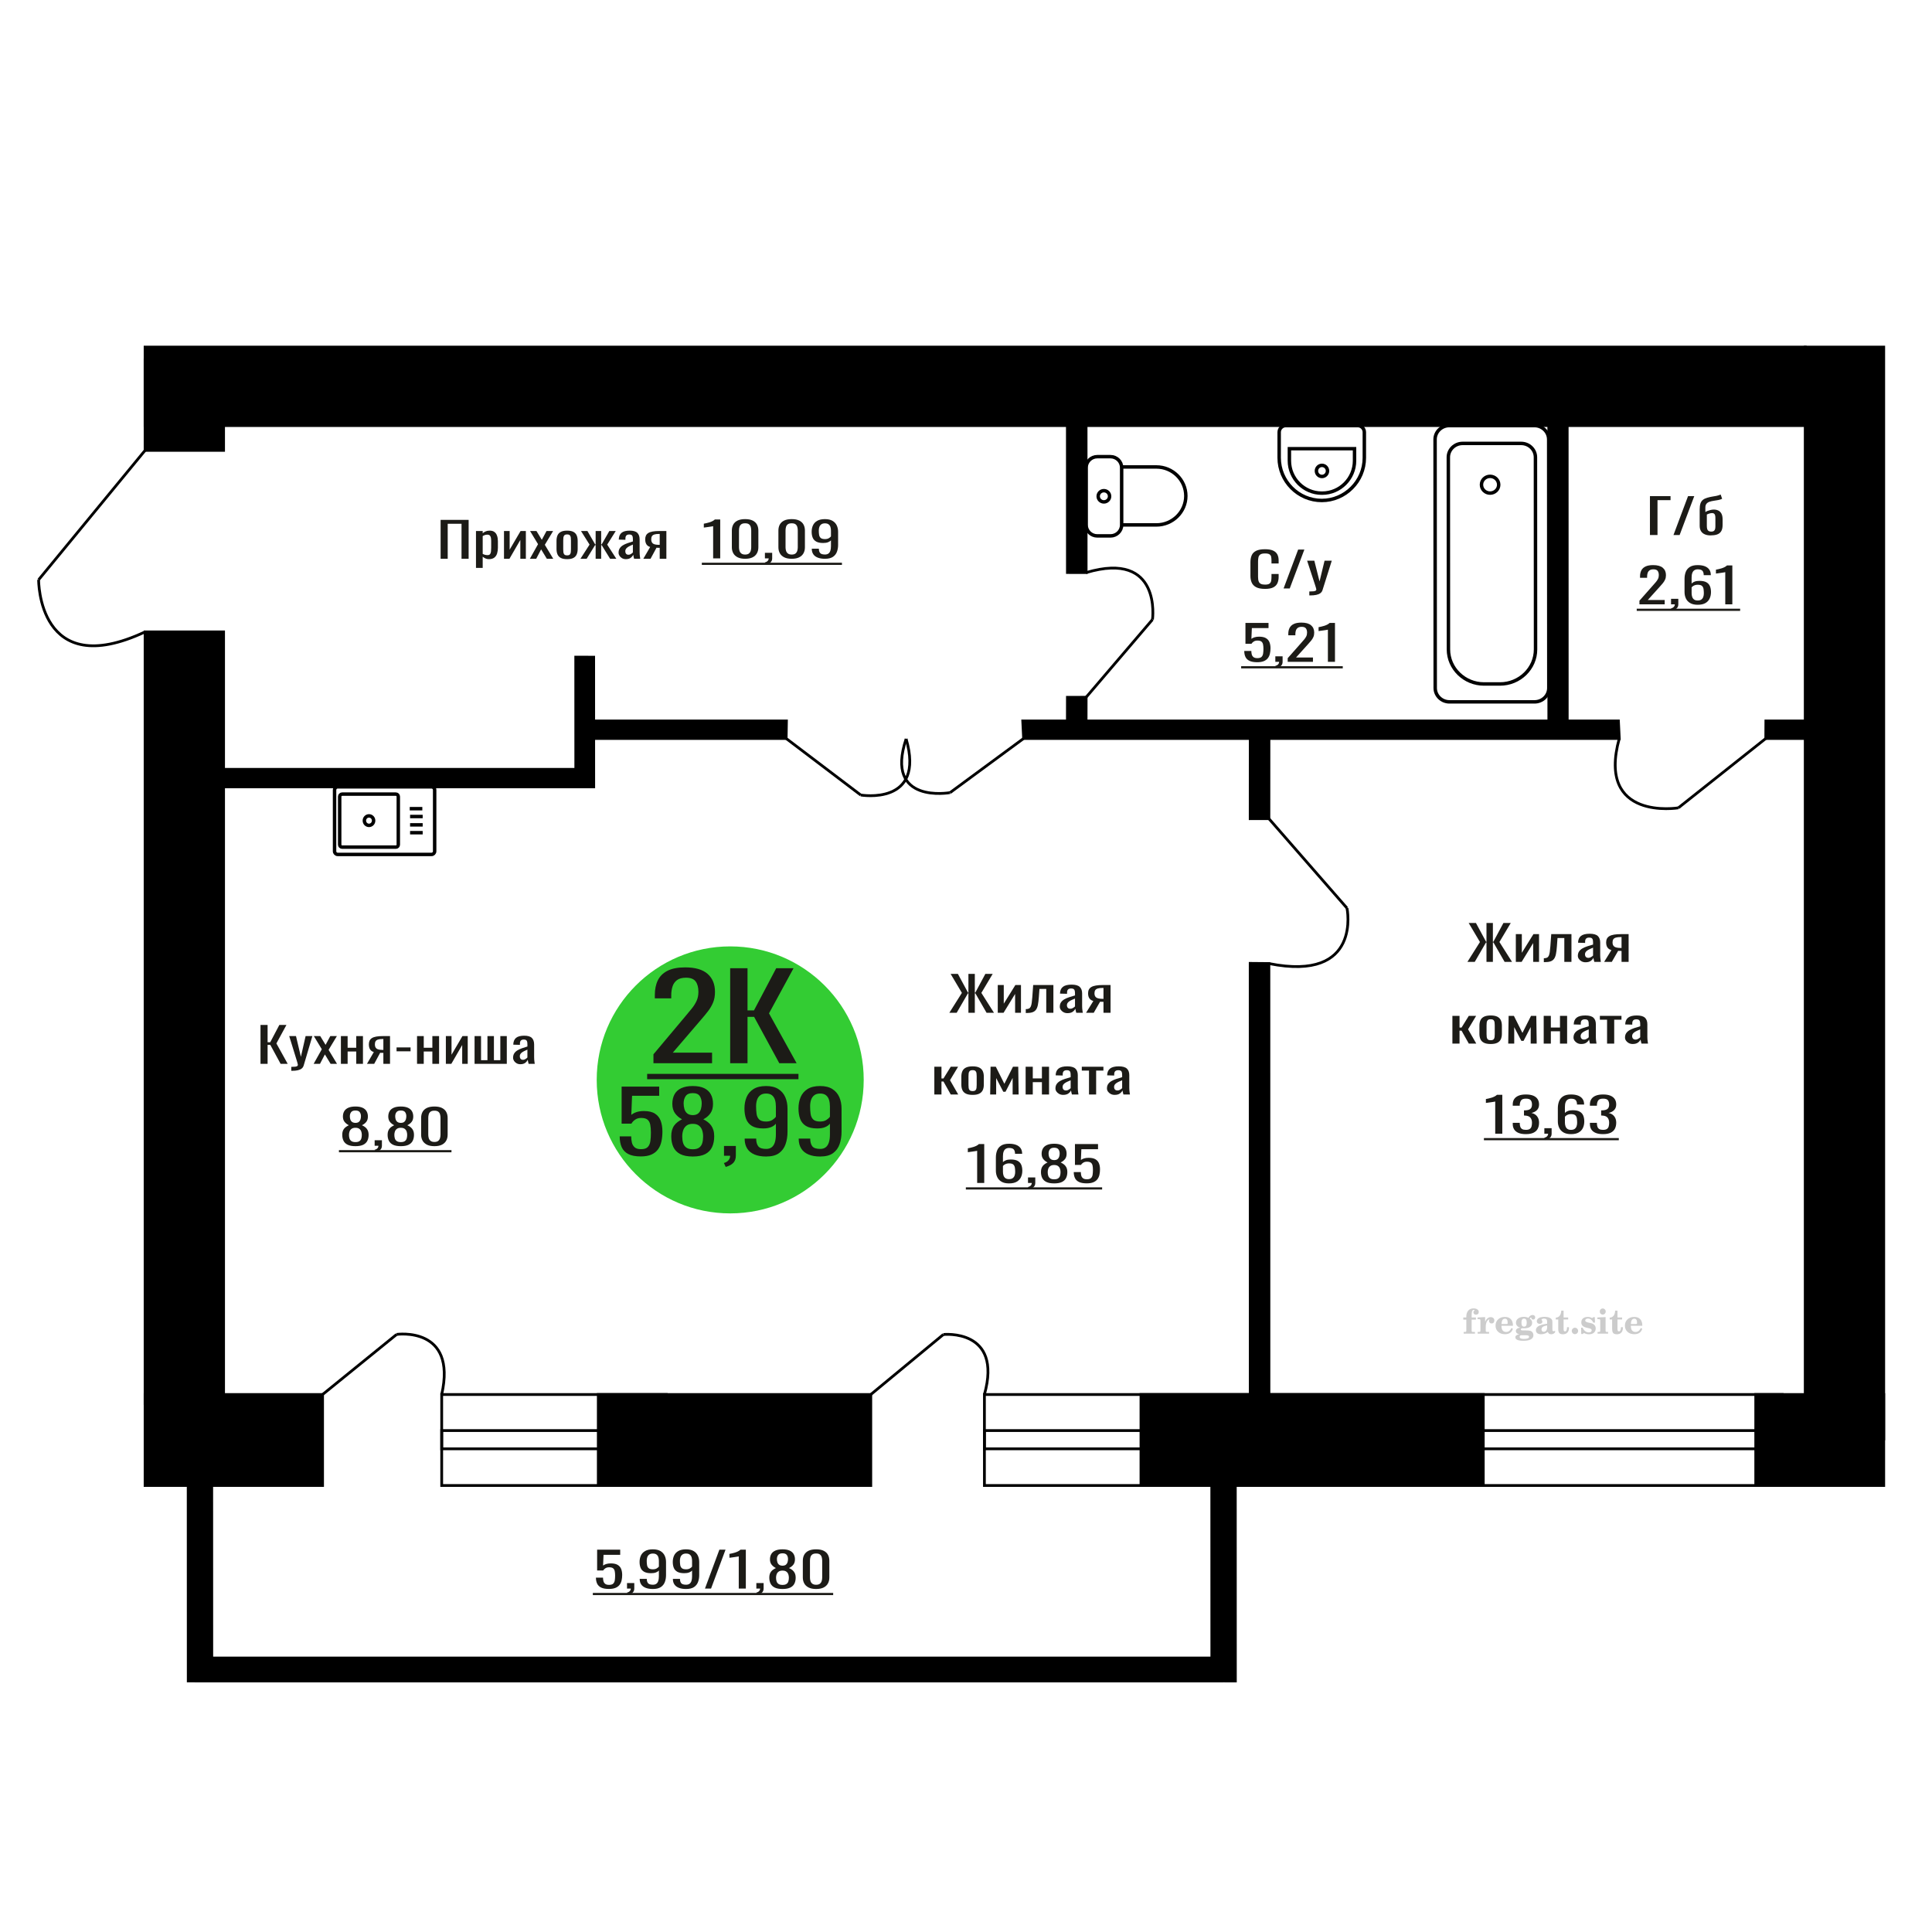 <?xml version="1.0" encoding="UTF-8"?>
<!DOCTYPE svg PUBLIC "-//W3C//DTD SVG 1.1//EN" "http://www.w3.org/Graphics/SVG/1.1/DTD/svg11.dtd">
<!-- Creator: CorelDRAW 2019 -->
<svg xmlns="http://www.w3.org/2000/svg" xml:space="preserve" width="140mm" height="140mm" version="1.1" style="shape-rendering:geometricPrecision; text-rendering:geometricPrecision; image-rendering:optimizeQuality; fill-rule:evenodd; clip-rule:evenodd"
viewBox="0 0 14000 14000"
 xmlns:xlink="http://www.w3.org/1999/xlink">
 <defs>
  <style type="text/css">
   <![CDATA[
    .str0 {stroke:black;stroke-width:25;stroke-miterlimit:22.926}
    .str1 {stroke:black;stroke-width:20;stroke-miterlimit:22.926}
    .fil1 {fill:none}
    .fil3 {fill:black}
    .fil2 {fill:#1C1B17}
    .fil5 {fill:#33CC33}
    .fil0 {fill:#1C1B17;fill-rule:nonzero}
    .fil4 {fill:#CCCCCC;fill-rule:nonzero}
   ]]>
  </style>
 </defs>
 <g id="Слой_x0020_1">
  <polygon class="fil0" points="1887.69,7708.95 1887.69,7427.11 1939.13,7427.11 1939.13,7552.37 1958.24,7552.37 2024.25,7427.11 2075.67,7427.11 2002.85,7561.07 2084.78,7708.95 2033.34,7708.95 1958.7,7571.51 1939.13,7571.51 1939.13,7708.95 "/>
  <path id="1" class="fil0" d="M2110.73 7759.4l0 -28.53c11.83,0 21.25,-0.41 28.22,-1.22 6.98,-0.81 11.98,-2.32 15.02,-4.52 3.03,-2.2 4.55,-5.28 4.55,-9.22 0,-2.09 -1.06,-6.73 -3.18,-13.92 -2.13,-7.19 -4.41,-14.84 -6.83,-22.96l-52.8 -171.2 49.15 0 35.51 150.32 34.14 -150.32 49.16 0 -62.82 212.25c-2.73,9.75 -7.73,17.46 -15.02,23.14 -7.28,5.69 -16.61,9.8 -27.99,12.36 -11.38,2.55 -25.11,3.82 -41.2,3.82l-5.91 0z"/>
  <polygon id="2" class="fil0" points="2272.77,7708.95 2331.96,7603.17 2274.15,7507.83 2320.57,7507.83 2359.26,7571.51 2393.4,7507.83 2441.19,7507.83 2381.1,7607.7 2442.1,7708.95 2395.68,7708.95 2354.25,7640.75 2318.74,7708.95 "/>
  <polygon id="3" class="fil0" points="2470.32,7708.95 2470.32,7507.83 2519.02,7507.83 2519.02,7592.39 2581.38,7592.39 2581.38,7507.83 2630.09,7507.83 2630.09,7708.95 2581.38,7708.95 2581.38,7619.53 2519.02,7619.53 2519.02,7708.95 "/>
  <path id="4" class="fil0" d="M2659.22 7708.95l49.62 -85.25c-8.5,-2.55 -15.41,-6.38 -20.72,-11.48 -5.31,-5.1 -9.17,-11.37 -11.61,-18.79 -2.42,-7.42 -3.63,-15.77 -3.63,-25.05 0,-10.67 1.82,-19.83 5.45,-27.49 3.65,-7.65 9.41,-13.92 17.31,-18.79 7.89,-4.87 18.35,-8.47 31.4,-10.79 13.05,-2.32 29.13,-3.48 48.25,-3.48l50.98 0 0 201.12 -48.25 0 0 -79.33c-4.86,0 -8.95,-0.06 -12.29,-0.18 -3.33,-0.11 -6.98,-0.29 -10.92,-0.52l-43.25 80.03 -52.34 0zm113.34 -100.91c0.6,0 1.6,0 2.96,0 1.36,0 2.2,0 2.5,0l0 -78.98c-0.3,0 -1.14,0 -2.5,0 -1.36,0 -2.2,0 -2.5,0 -14.27,0 -25.58,1.33 -33.92,4 -8.34,2.67 -14.18,6.84 -17.52,12.53 -3.33,5.68 -5.01,13.28 -5.01,22.79 0,13.22 3.87,23.08 11.6,29.57 7.75,6.5 22.54,9.86 44.39,10.09z"/>
  <polygon id="5" class="fil0" points="2873.6,7618.14 2873.6,7589.95 2975.1,7589.95 2975.1,7618.14 "/>
  <polygon id="6" class="fil0" points="3021.99,7708.95 3021.99,7507.83 3070.69,7507.83 3070.69,7592.39 3133.05,7592.39 3133.05,7507.83 3181.76,7507.83 3181.76,7708.95 3133.05,7708.95 3133.05,7619.53 3070.69,7619.53 3070.69,7708.95 "/>
  <polygon id="7" class="fil0" points="3230.92,7708.95 3230.92,7507.83 3271.88,7507.83 3271.88,7643.19 3351.09,7507.83 3389.32,7507.83 3389.32,7708.95 3349.27,7708.95 3349.27,7572.55 3270.52,7708.95 "/>
  <polygon id="8" class="fil0" points="3438.93,7708.95 3438.93,7507.83 3485.81,7507.83 3485.81,7682.51 3532.24,7682.51 3532.24,7507.83 3579.13,7507.83 3579.13,7682.51 3625.55,7682.51 3625.55,7507.83 3672.44,7507.83 3672.44,7708.95 "/>
  <path id="9" class="fil0" d="M3770.76 7711.73c-10.32,0 -19.43,-2.26 -27.31,-6.78 -7.89,-4.52 -14.12,-10.32 -18.67,-17.4 -4.55,-7.07 -6.83,-14.55 -6.83,-22.44 0,-12.53 2.73,-23.08 8.2,-31.67 5.46,-8.58 12.97,-15.83 22.53,-21.74 9.56,-5.92 20.63,-11.08 33.23,-15.49 12.59,-4.4 25.87,-8.69 39.83,-12.87l0 -14.27c0,-8.11 -0.61,-14.84 -1.83,-20.18 -1.2,-5.33 -3.72,-9.33 -7.51,-12 -3.79,-2.67 -9.48,-4 -17.06,-4 -6.68,0 -12.07,1.16 -16.17,3.48 -4.09,2.32 -7.05,5.62 -8.87,9.91 -1.82,4.29 -2.73,9.34 -2.73,15.14l0 10.09 -48.25 -1.39c0.61,-22.27 7.28,-38.68 20.03,-49.24 12.74,-10.55 32.47,-15.83 59.17,-15.83 26.1,0 44.61,5.45 55.53,16.35 10.93,10.91 16.39,26.68 16.39,47.33l0 91.85c0,6.27 0.23,12.3 0.68,18.1 0.46,5.8 1.06,11.19 1.82,16.18 0.76,4.99 1.44,9.68 2.06,14.09l-44.61 0c-0.92,-3.71 -2.06,-8.41 -3.42,-14.09 -1.37,-5.69 -2.35,-10.85 -2.95,-15.49 -3.04,7.89 -8.89,15.26 -17.53,22.1 -8.65,6.84 -20.57,10.26 -35.73,10.26zm19.11 -32.01c4.86,0 9.41,-1.04 13.66,-3.13 4.25,-2.09 8.05,-4.46 11.38,-7.13 3.34,-2.67 5.61,-4.82 6.83,-6.44l0 -57.06c-7.59,3.24 -14.72,6.49 -21.4,9.74 -6.67,3.25 -12.52,6.67 -17.52,10.26 -5.01,3.6 -8.96,7.66 -11.84,12.18 -2.87,4.53 -4.33,9.69 -4.33,15.49 0,8.11 1.98,14.49 5.93,19.13 3.94,4.64 9.71,6.96 17.29,6.96z"/>
  <path class="fil1 str0" d="M2446.54 5701.81l680.93 0c12.22,0 22.21,10.28 22.21,22.85l0 443.89c0,12.56 -9.99,22.84 -22.21,22.84l-680.93 0c-12.22,0 -22.21,-10.28 -22.21,-22.84l0 -443.89c0,-12.57 9.99,-22.85 22.21,-22.85zm32.38 52.72l389.92 0c9.59,0 17.43,8.07 17.43,17.93l0 348.28c0,9.86 -7.84,17.93 -17.43,17.93l-389.92 0c-9.59,0 -17.43,-8.07 -17.43,-17.93l0 -348.28c0,-9.86 7.84,-17.93 17.43,-17.93zm194.96 157.62c18.5,0 33.5,15.42 33.5,34.45 0,19.03 -15,34.45 -33.5,34.45 -18.5,0 -33.5,-15.42 -33.5,-34.45 0,-19.03 15,-34.45 33.5,-34.45zm295.2 -52.16l91.31 0m-88.78 56.68l91.31 0m-91.31 60.74l91.31 0m-91.31 56.69l91.31 0"/>
  <path class="fil1 str0" d="M10598.25 3213.21l425.02 0c56.71,0 103.12,45.13 103.15,100.29l0.72 1392.13c0.07,137.9 -115.85,250.72 -257.61,250.72l-115.73 0c-141.77,0 -257.8,-112.82 -257.87,-250.72l-0.72 -1392.13c-0.03,-55.16 46.34,-100.29 103.04,-100.29zm-96.07 -129.27l617.02 0c56.7,0 103.12,45.14 103.15,100.29l0.93 1801.38c0.03,55.16 -46.34,100.28 -103.05,100.28l-617.01 0c-56.7,0 -103.12,-45.12 -103.15,-100.28l-0.93 -1801.38c-0.03,-55.15 46.34,-100.29 103.04,-100.29zm295.56 367.78c34.5,0 62.48,27.2 62.49,60.76 0.02,33.55 -27.93,60.76 -62.43,60.76 -34.49,0 -62.47,-27.21 -62.49,-60.76 -0.02,-33.56 27.93,-60.76 62.43,-60.76z"/>
  <path class="fil0" d="M2575.9 8305.61c-23.33,0 -42.01,-3.36 -56.06,-10.09 -14.06,-6.73 -24.19,-16.29 -30.43,-28.7 -6.22,-12.42 -9.34,-26.97 -9.34,-43.67 0,-9.51 1.12,-17.86 3.35,-25.06 2.24,-7.19 5.51,-13.51 9.83,-18.96 4.31,-5.45 9.42,-10.2 15.33,-14.26 5.9,-4.06 12.38,-7.72 19.4,-10.96 -12.78,-6.27 -23.16,-14.44 -31.13,-24.54 -7.99,-10.09 -11.98,-22.9 -11.98,-38.44 0,-14.85 3.19,-27.72 9.58,-38.63 6.39,-10.9 16.36,-19.31 29.93,-25.22 13.58,-5.92 30.75,-8.88 51.52,-8.88 20.76,0 37.77,2.96 51.01,8.88 13.26,5.91 23.08,14.32 29.47,25.22 6.39,10.91 9.59,23.78 9.59,38.63 0,15.77 -3.92,28.64 -11.74,38.62 -7.83,9.97 -18.28,18.09 -31.38,24.36 7.02,3.24 13.5,6.9 19.4,10.96 5.91,4.06 11.02,8.81 15.33,14.26 4.31,5.45 7.67,11.77 10.07,18.96 2.39,7.2 3.59,15.55 3.59,25.06 0,16.7 -3.11,31.25 -9.35,43.67 -6.22,12.41 -16.29,21.97 -30.18,28.7 -13.9,6.73 -32.5,10.09 -55.81,10.09zm0 -29.57c12.45,0 22.03,-2.32 28.73,-6.96 6.72,-4.64 11.27,-10.91 13.66,-18.79 2.4,-7.89 3.6,-16.7 3.6,-26.45 0,-8.81 -1.36,-17.1 -4.08,-24.88 -2.71,-7.77 -7.42,-14.15 -14.13,-19.13 -6.7,-4.99 -15.97,-7.48 -27.78,-7.48 -11.83,0 -21.17,2.43 -28.04,7.3 -6.86,4.87 -11.73,11.2 -14.61,18.97 -2.88,7.77 -4.31,16.18 -4.31,25.22 0,9.75 1.28,18.56 3.83,26.45 2.56,7.88 7.27,14.15 14.14,18.79 6.86,4.64 16.53,6.96 28.99,6.96zm0 -139.18c10.85,-0.24 19.08,-2.67 24.67,-7.31 5.59,-4.64 9.5,-10.61 11.73,-17.92 2.25,-7.31 3.36,-14.9 3.36,-22.79 0,-11.6 -2.87,-21.46 -8.63,-29.58 -5.74,-8.12 -16.12,-12.18 -31.13,-12.18 -15.01,0 -25.56,4.06 -31.63,12.18 -6.06,8.12 -9.1,17.98 -9.1,29.58 0,7.89 1.11,15.48 3.36,22.79 2.23,7.31 6.3,13.28 12.21,17.92 5.91,4.64 14.29,7.07 25.16,7.31z"/>
  <path id="1" class="fil0" d="M2722.5 8348.06l-8.13 -16c8.62,-2.09 15.4,-5.75 20.36,-10.96 4.95,-5.22 7.42,-11.43 7.42,-18.62l-27.3 0 0 -40.01 52.7 0 0 39.31c0,12.3 -3.68,22.1 -11.02,29.41 -7.35,7.3 -18.69,12.93 -34.03,16.87z"/>
  <path id="2" class="fil0" d="M2904.58 8305.61c-23.32,0 -42.01,-3.36 -56.05,-10.09 -14.06,-6.73 -24.2,-16.29 -30.44,-28.7 -6.22,-12.42 -9.33,-26.97 -9.33,-43.67 0,-9.51 1.11,-17.86 3.34,-25.06 2.25,-7.19 5.51,-13.51 9.84,-18.96 4.31,-5.45 9.41,-10.2 15.32,-14.26 5.91,-4.06 12.38,-7.72 19.4,-10.96 -12.78,-6.27 -23.16,-14.44 -31.13,-24.54 -7.99,-10.09 -11.98,-22.9 -11.98,-38.44 0,-14.85 3.19,-27.72 9.58,-38.63 6.39,-10.9 16.36,-19.31 29.94,-25.22 13.58,-5.92 30.75,-8.88 51.51,-8.88 20.77,0 37.77,2.96 51.02,8.88 13.26,5.91 23.08,14.32 29.47,25.22 6.39,10.91 9.58,23.78 9.58,38.63 0,15.77 -3.91,28.64 -11.73,38.62 -7.84,9.97 -18.29,18.09 -31.38,24.36 7.02,3.24 13.49,6.9 19.4,10.96 5.91,4.06 11.01,8.81 15.32,14.26 4.31,5.45 7.67,11.77 10.07,18.96 2.4,7.2 3.59,15.55 3.59,25.06 0,16.7 -3.11,31.25 -9.35,43.67 -6.22,12.41 -16.29,21.97 -30.18,28.7 -13.89,6.73 -32.5,10.09 -55.81,10.09zm0 -29.57c12.45,0 22.03,-2.32 28.74,-6.96 6.72,-4.64 11.26,-10.91 13.66,-18.79 2.4,-7.89 3.59,-16.7 3.59,-26.45 0,-8.81 -1.36,-17.1 -4.07,-24.88 -2.72,-7.77 -7.42,-14.15 -14.13,-19.13 -6.71,-4.99 -15.97,-7.48 -27.79,-7.48 -11.83,0 -21.16,2.43 -28.03,7.3 -6.86,4.87 -11.74,11.2 -14.61,18.97 -2.88,7.77 -4.31,16.18 -4.31,25.22 0,9.75 1.28,18.56 3.83,26.45 2.56,7.88 7.27,14.15 14.14,18.79 6.85,4.64 16.52,6.96 28.98,6.96zm0 -139.18c10.85,-0.24 19.09,-2.67 24.68,-7.31 5.59,-4.64 9.5,-10.61 11.73,-17.92 2.24,-7.31 3.36,-14.9 3.36,-22.79 0,-11.6 -2.88,-21.46 -8.63,-29.58 -5.75,-8.12 -16.13,-12.18 -31.14,-12.18 -15.01,0 -25.55,4.06 -31.63,12.18 -6.06,8.12 -9.1,17.98 -9.1,29.58 0,7.89 1.12,15.48 3.36,22.79 2.23,7.31 6.31,13.28 12.21,17.92 5.91,4.64 14.3,7.07 25.16,7.31z"/>
  <path id="3" class="fil0" d="M3147.98 8305.61c-22.05,0 -40.17,-3.59 -54.38,-10.78 -14.22,-7.2 -24.76,-17.05 -31.63,-29.58 -6.87,-12.53 -10.3,-26.79 -10.3,-42.8l0 -121.43c0,-16.47 3.36,-30.91 10.07,-43.32 6.7,-12.41 17.17,-22.1 31.38,-29.06 14.21,-6.96 32.49,-10.44 54.86,-10.44 22.36,0 40.56,3.48 54.62,10.44 14.05,6.96 24.43,16.65 31.13,29.06 6.71,12.41 10.07,26.85 10.07,43.32l0 121.43c0,16.24 -3.43,30.62 -10.3,43.15 -6.87,12.52 -17.34,22.32 -31.38,29.4 -14.06,7.07 -32.11,10.61 -54.14,10.61zm0 -30.62c12.13,0 21.31,-2.55 27.55,-7.65 6.22,-5.11 10.53,-11.66 12.93,-19.66 2.4,-8 3.59,-16.3 3.59,-24.88l0 -122.13c0,-9.05 -1.11,-17.57 -3.36,-25.58 -2.23,-8 -6.45,-14.44 -12.69,-19.31 -6.23,-4.87 -15.56,-7.3 -28.02,-7.3 -12.46,0 -21.88,2.43 -28.27,7.3 -6.39,4.87 -10.7,11.31 -12.93,19.31 -2.25,8.01 -3.36,16.53 -3.36,25.58l0 122.13c0,8.58 1.2,16.88 3.59,24.88 2.4,8 6.87,14.55 13.41,19.66 6.56,5.1 15.74,7.65 27.56,7.65z"/>
  <polygon id="4" class="fil2" points="2456.11,8334.11 3271.59,8334.11 3271.59,8349.93 2456.11,8349.93 "/>
  <polygon class="fil0" points="3192.86,4049.05 3192.86,3767.21 3395.87,3767.21 3395.87,4049.05 3344.43,4049.05 3344.43,3795.39 3244.29,3795.39 3244.29,4049.05 "/>
  <path id="1" class="fil0" d="M3449.13 4115.16l0 -267.23 48.7 0 0 16.01c5.77,-5.1 12.74,-9.51 20.94,-13.22 8.19,-3.71 17.9,-5.57 29.12,-5.57 13.66,0 24.52,2.73 32.55,8.18 8.05,5.45 14.04,12.29 17.99,20.53 3.94,8.23 6.51,16.58 7.73,25.05 1.22,8.47 1.82,15.72 1.82,21.75l0 48.71c0,14.15 -1.82,27.55 -5.46,40.19 -3.65,12.64 -10.24,22.85 -19.8,30.62 -9.55,7.77 -22.99,11.65 -40.28,11.65 -9.41,0 -17.75,-1.79 -25.04,-5.39 -7.29,-3.6 -13.8,-7.71 -19.57,-12.35l0 81.07 -48.7 0zm83.75 -92.55c8.5,0 14.57,-2.38 18.2,-7.14 3.64,-4.75 5.92,-11.19 6.83,-19.31 0.92,-8.12 1.36,-17.05 1.36,-26.79l0 -48.71c0,-8.35 -0.6,-16.07 -1.81,-23.14 -1.22,-7.08 -3.8,-12.7 -7.74,-16.88 -3.95,-4.17 -10.16,-6.26 -18.66,-6.26 -6.37,0 -12.44,1.04 -18.21,3.13 -5.77,2.09 -10.77,4.52 -15.02,7.31l0 128.74c4.55,2.55 9.71,4.7 15.47,6.44 5.77,1.74 12.29,2.61 19.58,2.61z"/>
  <polygon id="2" class="fil0" points="3652.14,4049.05 3652.14,3847.93 3693.1,3847.93 3693.1,3983.29 3772.31,3847.93 3810.55,3847.93 3810.55,4049.05 3770.49,4049.05 3770.49,3912.65 3691.74,4049.05 "/>
  <polygon id="3" class="fil0" points="3839.67,4049.05 3898.85,3943.27 3841.04,3847.93 3887.47,3847.93 3926.15,3911.61 3960.29,3847.93 4008.08,3847.93 3948,3947.8 4009,4049.05 3962.57,4049.05 3921.14,3980.85 3885.64,4049.05 "/>
  <path id="4" class="fil0" d="M4109.58 4051.83c-19.41,0 -34.74,-3.01 -45.97,-9.04 -11.22,-6.03 -19.19,-14.62 -23.9,-25.75 -4.69,-11.14 -7.05,-24.24 -7.05,-39.32l0 -58.46c0,-15.07 2.36,-28.18 7.05,-39.31 4.71,-11.14 12.68,-19.72 23.9,-25.75 11.23,-6.03 26.56,-9.05 45.97,-9.05 19.43,0 34.68,3.02 45.75,9.05 11.08,6.03 18.97,14.61 23.68,25.75 4.69,11.13 7.05,24.24 7.05,39.31l0 58.46c0,15.08 -2.36,28.18 -7.05,39.32 -4.71,11.13 -12.6,19.72 -23.68,25.75 -11.07,6.03 -26.32,9.04 -45.75,9.04zm0 -27.48c9.41,0 16.01,-2.09 19.81,-6.27 3.79,-4.17 6.07,-9.68 6.83,-16.53 0.76,-6.84 1.13,-13.97 1.13,-21.39l0 -62.98c0,-7.66 -0.37,-14.85 -1.13,-21.58 -0.76,-6.72 -3.04,-12.23 -6.83,-16.52 -3.8,-4.29 -10.4,-6.44 -19.81,-6.44 -9.4,0 -16.08,2.15 -20.03,6.44 -3.93,4.29 -6.29,9.8 -7.05,16.52 -0.76,6.73 -1.14,13.92 -1.14,21.58l0 62.98c0,7.42 0.38,14.55 1.14,21.39 0.76,6.85 3.12,12.36 7.05,16.53 3.95,4.18 10.63,6.27 20.03,6.27z"/>
  <polygon id="5" class="fil0" points="4206.09,4049.05 4272.08,3946.4 4210.18,3847.93 4256.61,3847.93 4312.6,3944.67 4316.25,3944.67 4316.25,3847.93 4356.3,3847.93 4356.3,3944.67 4359.94,3944.67 4415.47,3847.93 4461.9,3847.93 4400,3946.4 4465.99,4049.05 4420.93,4049.05 4359.94,3950.23 4356.3,3950.23 4356.3,4049.05 4316.25,4049.05 4316.25,3950.23 4312.14,3950.23 4251.15,4049.05 "/>
  <path id="6" class="fil0" d="M4535.18 4051.83c-10.32,0 -19.42,-2.26 -27.31,-6.78 -7.89,-4.52 -14.12,-10.32 -18.67,-17.4 -4.55,-7.07 -6.83,-14.55 -6.83,-22.44 0,-12.53 2.74,-23.08 8.2,-31.67 5.46,-8.58 12.97,-15.83 22.53,-21.74 9.56,-5.92 20.63,-11.08 33.23,-15.49 12.6,-4.4 25.87,-8.69 39.83,-12.87l0 -14.27c0,-8.11 -0.61,-14.84 -1.83,-20.18 -1.2,-5.33 -3.71,-9.33 -7.51,-12 -3.79,-2.67 -9.48,-4 -17.06,-4 -6.68,0 -12.07,1.16 -16.17,3.48 -4.09,2.32 -7.05,5.62 -8.87,9.91 -1.81,4.29 -2.73,9.34 -2.73,15.14l0 10.09 -48.24 -1.39c0.6,-22.27 7.27,-38.68 20.02,-49.24 12.74,-10.55 32.47,-15.83 59.17,-15.83 26.1,0 44.61,5.45 55.53,16.35 10.93,10.91 16.4,26.68 16.4,47.33l0 91.85c0,6.27 0.22,12.3 0.68,18.1 0.45,5.8 1.05,11.19 1.81,16.18 0.76,4.99 1.44,9.68 2.06,14.09l-44.61 0c-0.92,-3.71 -2.05,-8.41 -3.42,-14.09 -1.37,-5.69 -2.35,-10.85 -2.95,-15.49 -3.04,7.89 -8.88,15.26 -17.53,22.1 -8.65,6.84 -20.57,10.26 -35.73,10.26zm19.11 -32.01c4.86,0 9.41,-1.04 13.66,-3.13 4.25,-2.09 8.05,-4.46 11.38,-7.13 3.34,-2.67 5.62,-4.82 6.83,-6.44l0 -57.06c-7.59,3.24 -14.72,6.49 -21.4,9.74 -6.67,3.25 -12.52,6.67 -17.52,10.26 -5.01,3.6 -8.96,7.66 -11.84,12.18 -2.87,4.53 -4.33,9.69 -4.33,15.49 0,8.11 1.98,14.49 5.93,19.13 3.94,4.64 9.71,6.96 17.29,6.96z"/>
  <path id="7" class="fil0" d="M4661.72 4049.05l49.62 -85.25c-8.5,-2.55 -15.41,-6.38 -20.72,-11.48 -5.31,-5.1 -9.17,-11.37 -11.6,-18.79 -2.42,-7.42 -3.64,-15.77 -3.64,-25.05 0,-10.67 1.82,-19.83 5.45,-27.49 3.65,-7.65 9.41,-13.92 17.31,-18.79 7.89,-4.87 18.35,-8.47 31.4,-10.79 13.05,-2.32 29.13,-3.48 48.26,-3.48l50.98 0 0 201.12 -48.26 0 0 -79.33c-4.86,0 -8.95,-0.06 -12.29,-0.18 -3.33,-0.11 -6.98,-0.29 -10.92,-0.52l-43.25 80.03 -52.34 0zm113.34 -100.91c0.6,0 1.6,0 2.96,0 1.36,0 2.2,0 2.5,0l0 -78.98c-0.3,0 -1.14,0 -2.5,0 -1.36,0 -2.2,0 -2.5,0 -14.27,0 -25.58,1.33 -33.92,4 -8.33,2.67 -14.18,6.84 -17.52,12.53 -3.33,5.68 -5.01,13.28 -5.01,22.79 0,13.22 3.87,23.08 11.61,29.57 7.74,6.5 22.54,9.86 44.38,10.09z"/>
  <path class="fil0" d="M9110.24 4798.68c-23.31,0 -41.84,-3.24 -55.57,-9.74 -13.73,-6.49 -23.56,-15.89 -29.47,-28.18 -5.9,-12.3 -8.87,-26.91 -8.87,-43.84l51.27 0c0,8.35 0.96,16.52 2.88,24.53 1.91,8 5.99,14.61 12.21,19.83 6.24,5.22 15.74,7.83 28.52,7.83 14.04,0 24.11,-2.96 30.18,-8.87 6.07,-5.92 9.9,-13.92 11.5,-24.01 1.6,-10.09 2.4,-21.52 2.4,-34.28 0,-12.75 -0.97,-23.6 -2.88,-32.53 -1.92,-8.93 -5.91,-15.77 -11.98,-20.53 -6.06,-4.75 -15.64,-7.13 -28.74,-7.13 -10.55,0 -19.48,2.38 -26.84,7.13 -7.34,4.76 -12.78,10.15 -16.29,16.18l-43.59 0 0 -151.01 167.2 0 0 37.23 -120.73 0 -3.36 77.94c6.39,-4.87 14.29,-8.7 23.73,-11.48 9.42,-2.78 20.2,-4.18 32.33,-4.18 21.08,0 37.62,3.6 49.6,10.79 11.96,7.19 20.43,17.05 25.39,29.58 4.94,12.52 7.42,26.9 7.42,43.14 0,14.38 -1.43,27.78 -4.31,40.19 -2.88,12.41 -7.9,23.2 -15.09,32.36 -7.19,9.16 -17.01,16.3 -29.47,21.4 -12.46,5.1 -28.27,7.65 -47.44,7.65z"/>
  <path id="1" class="fil0" d="M9249.18 4841.48l-8.14 -16c8.62,-2.09 15.41,-5.75 20.37,-10.96 4.94,-5.22 7.42,-11.43 7.42,-18.62l-27.3 0 0 -40.01 52.69 0 0 39.31c0,12.3 -3.67,22.1 -11.01,29.41 -7.36,7.3 -18.69,12.93 -34.03,16.87z"/>
  <path id="2" class="fil0" d="M9331.13 4795.9l0 -26.44 98.68 -111.7c7.36,-8.35 14.15,-16.12 20.37,-23.31 6.22,-7.19 11.35,-14.79 15.34,-22.79 3.99,-8 5.99,-17.22 5.99,-27.66 0,-12.99 -2.88,-23.2 -8.63,-30.62 -5.75,-7.42 -15.81,-11.14 -30.19,-11.14 -12.13,0 -21.56,2.44 -28.27,7.31 -6.7,4.87 -11.33,11.25 -13.89,19.14 -2.55,7.89 -3.83,16.35 -3.83,25.4l0 9.39 -51.26 0 0 -9.74c0,-16.93 3.11,-31.49 9.33,-43.67 6.24,-12.17 16.29,-21.63 30.18,-28.35 13.9,-6.73 32.35,-10.1 55.35,-10.1 31.29,0 54.62,6.44 69.95,19.32 15.34,12.87 22.99,30.67 22.99,53.41 0,12.06 -1.99,22.61 -5.99,31.66 -3.99,9.05 -9.17,17.51 -15.56,25.4 -6.39,7.89 -13.42,16.01 -21.08,24.36l-89.12 98.81 122.65 0 0 31.32 -183.01 0z"/>
  <path id="3" class="fil0" d="M9622.43 4795.9l0 -233.13c-0.32,0.24 -3.92,0.93 -10.79,2.09 -6.87,1.16 -14.61,2.32 -23.23,3.48 -8.63,1.16 -16.3,2.2 -23.01,3.13 -6.7,0.93 -10.21,1.39 -10.53,1.39l0 -28.18c5.43,-0.93 11.73,-2.2 18.92,-3.83 7.19,-1.62 14.54,-3.59 22.05,-5.91 7.5,-2.32 14.69,-5.22 21.56,-8.7 6.86,-3.48 12.7,-7.54 17.49,-12.18l38.8 0 0 281.84 -51.26 0z"/>
  <polygon id="4" class="fil2" points="8993.82,4827.53 9730.23,4827.53 9730.23,4843.35 8993.82,4843.35 "/>
  <path class="fil0" d="M9166.68 4267.3c-27.75,0 -49.32,-4.17 -64.65,-12.52 -15.34,-8.36 -25.99,-19.61 -31.96,-33.76 -5.98,-14.15 -8.97,-29.92 -8.97,-47.32l0 -99.51c0,-19.02 2.99,-35.61 8.97,-49.76 5.97,-14.15 16.62,-25.11 31.96,-32.88 15.33,-7.77 36.9,-11.66 64.65,-11.66 24.54,0 44,3.25 58.37,9.75 14.38,6.49 24.7,15.77 31,27.83 6.29,12.07 9.45,26.56 9.45,43.5l0 22.27 -51.83 0 0 -19.84c0,-10.44 -0.73,-19.66 -2.18,-27.66 -1.45,-8 -5.42,-14.21 -11.86,-18.61 -6.46,-4.41 -17.27,-6.62 -32.46,-6.62 -15.49,0 -26.8,2.38 -33.9,7.14 -7.11,4.75 -11.7,11.48 -13.8,20.18 -2.11,8.7 -3.15,18.85 -3.15,30.44l0 111.7c0,14.15 1.62,25.34 4.84,33.57 3.23,8.24 8.55,14.1 15.98,17.57 7.42,3.48 17.45,5.22 30.03,5.22 14.85,0 25.51,-2.37 31.97,-7.13 6.46,-4.75 10.5,-11.31 12.11,-19.66 1.62,-8.35 2.42,-18.09 2.42,-29.23l0 -20.87 51.83 0 0 20.87c0,17.17 -2.91,32.31 -8.73,45.41 -5.81,13.11 -15.81,23.31 -30.03,30.62 -14.21,7.31 -34.22,10.96 -60.06,10.96z"/>
  <polygon id="1" class="fil0" points="9301.33,4264.17 9406.91,3982.33 9451.95,3982.33 9345.88,4264.17 "/>
  <path id="2" class="fil0" d="M9487.79 4314.62l0 -28.53c12.59,0 22.61,-0.41 30.03,-1.22 7.43,-0.81 12.75,-2.32 15.98,-4.52 3.23,-2.2 4.84,-5.28 4.84,-9.22 0,-2.09 -1.13,-6.73 -3.38,-13.92 -2.27,-7.19 -4.69,-14.84 -7.27,-22.96l-56.18 -171.2 52.3 0 37.78 150.32 36.33 -150.32 52.31 0 -66.85 212.25c-2.9,9.75 -8.22,17.46 -15.98,23.14 -7.75,5.69 -17.67,9.8 -29.78,12.36 -12.11,2.55 -26.71,3.82 -43.84,3.82l-6.29 0z"/>
  <path class="fil0" d="M4412.32 11514.06c-23.32,0 -41.85,-3.24 -55.58,-9.74 -13.73,-6.49 -23.56,-15.89 -29.47,-28.18 -5.9,-12.3 -8.86,-26.91 -8.86,-43.84l51.26 0c0,8.35 0.96,16.52 2.88,24.53 1.91,8 5.99,14.61 12.21,19.83 6.24,5.22 15.74,7.83 28.52,7.83 14.04,0 24.11,-2.96 30.18,-8.87 6.08,-5.92 9.9,-13.92 11.5,-24.01 1.6,-10.09 2.4,-21.52 2.4,-34.28 0,-12.75 -0.97,-23.6 -2.88,-32.53 -1.92,-8.93 -5.91,-15.77 -11.98,-20.53 -6.06,-4.75 -15.64,-7.13 -28.74,-7.13 -10.55,0 -19.48,2.38 -26.84,7.13 -7.34,4.76 -12.77,10.15 -16.29,16.18l-43.59 0 0 -151.01 167.21 0 0 37.23 -120.74 0 -3.36 77.94c6.39,-4.87 14.3,-8.7 23.73,-11.48 9.42,-2.78 20.2,-4.18 32.33,-4.18 21.08,0 37.62,3.6 49.6,10.79 11.96,7.19 20.43,17.05 25.39,29.58 4.94,12.52 7.42,26.9 7.42,43.14 0,14.38 -1.43,27.78 -4.31,40.19 -2.88,12.41 -7.9,23.2 -15.09,32.36 -7.19,9.16 -17.01,16.3 -29.47,21.4 -12.46,5.1 -28.27,7.65 -47.43,7.65z"/>
  <path id="1" class="fil0" d="M4551.25 11556.86l-8.14 -16c8.62,-2.09 15.41,-5.75 20.37,-10.96 4.94,-5.22 7.42,-11.43 7.42,-18.62l-27.3 0 0 -40.01 52.69 0 0 39.31c0,12.3 -3.67,22.1 -11.01,29.41 -7.36,7.3 -18.69,12.93 -34.03,16.87z"/>
  <path id="2" class="fil0" d="M4730.93 11514.41c-20.13,0 -37.28,-2.72 -51.51,-8.18 -14.21,-5.45 -24.99,-13.39 -32.33,-23.83 -7.35,-10.44 -11.18,-23.08 -11.5,-37.93 0,-0.46 0,-0.98 0,-1.56 0,-0.58 0,-1.1 0,-1.57l51.27 0c0,13.46 3.03,23.84 9.1,31.14 6.06,7.31 17.89,10.96 35.46,10.96 9.57,0 17.55,-2.14 23.94,-6.43 6.39,-4.29 11.18,-10.91 14.38,-19.84 3.19,-8.93 4.79,-20.24 4.79,-33.92l0 -42.8c-4.79,5.8 -11.9,10.5 -21.32,14.09 -9.43,3.6 -21.16,5.4 -35.22,5.4 -21.4,0 -38.17,-3.43 -50.3,-10.27 -12.14,-6.84 -20.68,-16.35 -25.64,-28.53 -4.94,-12.18 -7.42,-26.39 -7.42,-42.62 0,-17.17 3.19,-32.65 9.58,-46.46 6.39,-13.8 16.69,-24.76 30.9,-32.88 14.21,-8.12 32.83,-12.18 55.82,-12.18 22.37,0 40.57,4.12 54.62,12.36 14.05,8.23 24.35,19.31 30.91,33.23 6.54,13.91 9.82,29.46 9.82,46.62l0 94.64c0,18.1 -2.88,34.8 -8.62,50.11 -5.76,15.31 -15.49,27.54 -29.24,36.71 -13.73,9.16 -32.89,13.74 -57.49,13.74zm0 -142.66c11.19,0 20.29,-2.03 27.31,-6.09 7.02,-4.06 12.46,-8.52 16.29,-13.39l0 -41.76c0,-9.74 -1.28,-18.61 -3.83,-26.62 -2.56,-8 -7.03,-14.38 -13.41,-19.13 -6.39,-4.76 -15.17,-7.14 -26.36,-7.14 -11.18,0 -20.04,2.44 -26.58,7.31 -6.56,4.87 -11.19,11.19 -13.9,18.96 -2.72,7.78 -4.07,16.3 -4.07,25.58 0,11.13 0.71,21.46 2.14,30.97 1.45,9.51 5.28,17.1 11.5,22.79 6.24,5.68 16.54,8.52 30.91,8.52z"/>
  <path id="3" class="fil0" d="M4971.45 11514.41c-20.13,0 -37.29,-2.72 -51.51,-8.18 -14.21,-5.45 -24.99,-13.39 -32.33,-23.83 -7.36,-10.44 -11.18,-23.08 -11.5,-37.93 0,-0.46 0,-0.98 0,-1.56 0,-0.58 0,-1.1 0,-1.57l51.26 0c0,13.46 3.03,23.84 9.11,31.14 6.05,7.31 17.88,10.96 35.45,10.96 9.57,0 17.56,-2.14 23.95,-6.43 6.39,-4.29 11.18,-10.91 14.37,-19.84 3.2,-8.93 4.8,-20.24 4.8,-33.92l0 -42.8c-4.8,5.8 -11.9,10.5 -21.32,14.09 -9.43,3.6 -21.16,5.4 -35.22,5.4 -21.4,0 -38.17,-3.43 -50.3,-10.27 -12.15,-6.84 -20.69,-16.35 -25.64,-28.53 -4.95,-12.18 -7.42,-26.39 -7.42,-42.62 0,-17.17 3.19,-32.65 9.58,-46.46 6.39,-13.8 16.69,-24.76 30.9,-32.88 14.21,-8.12 32.83,-12.18 55.82,-12.18 22.36,0 40.57,4.12 54.61,12.36 14.06,8.23 24.36,19.31 30.92,33.23 6.54,13.91 9.81,29.46 9.81,46.62l0 94.64c0,18.1 -2.87,34.8 -8.62,50.11 -5.75,15.31 -15.49,27.54 -29.23,36.71 -13.73,9.16 -32.9,13.74 -57.49,13.74zm0 -142.66c11.18,0 20.28,-2.03 27.31,-6.09 7.02,-4.06 12.46,-8.52 16.29,-13.39l0 -41.76c0,-9.74 -1.28,-18.61 -3.83,-26.62 -2.56,-8 -7.04,-14.38 -13.41,-19.13 -6.39,-4.76 -15.18,-7.14 -26.36,-7.14 -11.18,0 -20.05,2.44 -26.59,7.31 -6.55,4.87 -11.18,11.19 -13.89,18.96 -2.73,7.78 -4.08,16.3 -4.08,25.58 0,11.13 0.72,21.46 2.15,30.97 1.45,9.51 5.27,17.1 11.5,22.79 6.24,5.68 16.54,8.52 30.91,8.52z"/>
  <polygon id="4" class="fil0" points="5108.47,11511.28 5212.92,11229.44 5257.48,11229.44 5152.55,11511.28 "/>
  <path id="5" class="fil0" d="M5353.3 11511.28l0 -233.13c-0.32,0.24 -3.91,0.93 -10.78,2.09 -6.87,1.16 -14.61,2.32 -23.23,3.48 -8.63,1.16 -16.3,2.2 -23.01,3.13 -6.71,0.93 -10.22,1.39 -10.53,1.39l0 -28.18c5.42,-0.93 11.73,-2.2 18.92,-3.83 7.18,-1.62 14.54,-3.59 22.04,-5.91 7.51,-2.32 14.69,-5.22 21.57,-8.7 6.85,-3.48 12.69,-7.54 17.48,-12.18l38.81 0 0 281.84 -51.27 0z"/>
  <path id="6" class="fil0" d="M5488.41 11556.86l-8.14 -16c8.62,-2.09 15.41,-5.75 20.37,-10.96 4.94,-5.22 7.42,-11.43 7.42,-18.62l-27.31 0 0 -40.01 52.7 0 0 39.31c0,12.3 -3.68,22.1 -11.01,29.41 -7.36,7.3 -18.69,12.93 -34.03,16.87z"/>
  <path id="7" class="fil0" d="M5670.49 11514.41c-23.33,0 -42.01,-3.36 -56.06,-10.09 -14.06,-6.73 -24.19,-16.29 -30.43,-28.7 -6.22,-12.42 -9.34,-26.97 -9.34,-43.67 0,-9.51 1.12,-17.86 3.35,-25.06 2.24,-7.19 5.51,-13.51 9.83,-18.96 4.31,-5.45 9.42,-10.2 15.33,-14.26 5.9,-4.06 12.38,-7.72 19.4,-10.96 -12.78,-6.27 -23.16,-14.44 -31.13,-24.54 -7.99,-10.09 -11.98,-22.9 -11.98,-38.44 0,-14.85 3.19,-27.72 9.58,-38.63 6.39,-10.9 16.36,-19.31 29.94,-25.22 13.57,-5.92 30.74,-8.88 51.51,-8.88 20.76,0 37.77,2.96 51.02,8.88 13.26,5.91 23.07,14.32 29.46,25.22 6.39,10.91 9.59,23.78 9.59,38.63 0,15.77 -3.91,28.64 -11.74,38.62 -7.83,9.97 -18.28,18.09 -31.38,24.36 7.03,3.24 13.5,6.9 19.4,10.96 5.91,4.06 11.02,8.81 15.33,14.26 4.31,5.45 7.67,11.77 10.07,18.96 2.39,7.2 3.59,15.55 3.59,25.06 0,16.7 -3.11,31.25 -9.35,43.67 -6.22,12.41 -16.29,21.97 -30.18,28.7 -13.9,6.73 -32.5,10.09 -55.81,10.09zm0 -29.57c12.45,0 22.03,-2.32 28.74,-6.96 6.72,-4.64 11.26,-10.91 13.66,-18.79 2.39,-7.89 3.59,-16.7 3.59,-26.45 0,-8.81 -1.36,-17.1 -4.08,-24.88 -2.71,-7.77 -7.42,-14.15 -14.12,-19.13 -6.71,-4.99 -15.98,-7.48 -27.79,-7.48 -11.83,0 -21.17,2.43 -28.04,7.3 -6.85,4.87 -11.73,11.2 -14.61,18.97 -2.87,7.77 -4.31,16.18 -4.31,25.22 0,9.75 1.28,18.56 3.83,26.45 2.56,7.88 7.27,14.15 14.14,18.79 6.86,4.64 16.53,6.96 28.99,6.96zm0 -139.18c10.85,-0.24 19.08,-2.67 24.67,-7.31 5.59,-4.64 9.5,-10.61 11.74,-17.92 2.24,-7.31 3.36,-14.9 3.36,-22.79 0,-11.6 -2.88,-21.46 -8.64,-29.58 -5.74,-8.12 -16.12,-12.18 -31.13,-12.18 -15.01,0 -25.56,4.06 -31.63,12.18 -6.06,8.12 -9.1,17.98 -9.1,29.58 0,7.89 1.11,15.48 3.36,22.79 2.23,7.31 6.3,13.28 12.21,17.92 5.91,4.64 14.29,7.07 25.16,7.31z"/>
  <path id="8" class="fil0" d="M5913.88 11514.41c-22.04,0 -40.16,-3.59 -54.37,-10.78 -14.23,-7.2 -24.76,-17.05 -31.63,-29.58 -6.87,-12.53 -10.3,-26.79 -10.3,-42.8l0 -121.43c0,-16.47 3.36,-30.91 10.06,-43.32 6.71,-12.41 17.17,-22.1 31.38,-29.06 14.21,-6.96 32.5,-10.44 54.86,-10.44 22.36,0 40.57,3.48 54.63,10.44 14.04,6.96 24.42,16.65 31.13,29.06 6.71,12.41 10.07,26.85 10.07,43.32l0 121.43c0,16.24 -3.43,30.62 -10.3,43.15 -6.87,12.52 -17.34,22.32 -31.38,29.4 -14.06,7.07 -32.12,10.61 -54.15,10.61zm0 -30.62c12.13,0 21.32,-2.55 27.56,-7.65 6.22,-5.11 10.53,-11.66 12.93,-19.66 2.39,-8 3.59,-16.3 3.59,-24.88l0 -122.13c0,-9.05 -1.12,-17.57 -3.36,-25.58 -2.23,-8 -6.46,-14.44 -12.7,-19.31 -6.22,-4.87 -15.56,-7.3 -28.02,-7.3 -12.46,0 -21.88,2.43 -28.27,7.3 -6.39,4.87 -10.7,11.31 -12.93,19.31 -2.24,8.01 -3.36,16.53 -3.36,25.58l0 122.13c0,8.58 1.2,16.88 3.6,24.88 2.39,8 6.87,14.55 13.41,19.66 6.55,5.1 15.74,7.65 27.55,7.65z"/>
  <polygon id="9" class="fil2" points="4295.89,11542.91 6037.49,11542.91 6037.49,11558.73 4295.89,11558.73 "/>
  <path class="fil0" d="M5167.69 4046.03l0 -233.13c-0.32,0.24 -3.91,0.93 -10.78,2.09 -6.87,1.16 -14.61,2.32 -23.23,3.48 -8.64,1.16 -16.31,2.2 -23.01,3.13 -6.71,0.93 -10.22,1.39 -10.53,1.39l0 -28.18c5.42,-0.93 11.73,-2.2 18.91,-3.83 7.19,-1.62 14.55,-3.59 22.05,-5.91 7.5,-2.32 14.69,-5.22 21.56,-8.7 6.86,-3.48 12.7,-7.54 17.49,-12.18l38.8 0 0 281.84 -51.26 0z"/>
  <path id="1" class="fil0" d="M5399.59 4049.16c-22.05,0 -40.17,-3.59 -54.38,-10.78 -14.22,-7.2 -24.76,-17.05 -31.63,-29.58 -6.87,-12.53 -10.3,-26.79 -10.3,-42.8l0 -121.43c0,-16.47 3.36,-30.91 10.07,-43.32 6.7,-12.41 17.17,-22.1 31.38,-29.06 14.21,-6.96 32.49,-10.44 54.86,-10.44 22.36,0 40.56,3.48 54.62,10.44 14.05,6.96 24.43,16.65 31.13,29.06 6.71,12.41 10.07,26.85 10.07,43.32l0 121.43c0,16.24 -3.43,30.62 -10.3,43.15 -6.87,12.52 -17.34,22.32 -31.38,29.4 -14.06,7.07 -32.11,10.61 -54.14,10.61zm0 -30.62c12.13,0 21.31,-2.55 27.55,-7.65 6.22,-5.11 10.53,-11.66 12.93,-19.66 2.4,-8 3.59,-16.3 3.59,-24.88l0 -122.13c0,-9.05 -1.11,-17.57 -3.36,-25.58 -2.23,-8 -6.45,-14.44 -12.69,-19.31 -6.23,-4.87 -15.56,-7.3 -28.02,-7.3 -12.47,0 -21.88,2.43 -28.27,7.3 -6.39,4.87 -10.7,11.31 -12.93,19.31 -2.25,8.01 -3.36,16.53 -3.36,25.58l0 122.13c0,8.58 1.2,16.88 3.59,24.88 2.4,8 6.87,14.55 13.41,19.66 6.56,5.1 15.74,7.65 27.56,7.65z"/>
  <path id="2" class="fil0" d="M5550.5 4091.61l-8.13 -16c8.62,-2.09 15.4,-5.75 20.36,-10.96 4.94,-5.22 7.42,-11.43 7.42,-18.62l-27.3 0 0 -40.01 52.69 0 0 39.31c0,12.3 -3.67,22.1 -11.01,29.41 -7.35,7.3 -18.69,12.93 -34.03,16.87z"/>
  <path id="3" class="fil0" d="M5736.89 4049.16c-22.04,0 -40.17,-3.59 -54.38,-10.78 -14.22,-7.2 -24.75,-17.05 -31.63,-29.58 -6.87,-12.53 -10.29,-26.79 -10.29,-42.8l0 -121.43c0,-16.47 3.35,-30.91 10.06,-43.32 6.71,-12.41 17.17,-22.1 31.38,-29.06 14.21,-6.96 32.5,-10.44 54.86,-10.44 22.36,0 40.57,3.48 54.63,10.44 14.04,6.96 24.42,16.65 31.13,29.06 6.71,12.41 10.06,26.85 10.06,43.32l0 121.43c0,16.24 -3.42,30.62 -10.29,43.15 -6.88,12.52 -17.34,22.32 -31.39,29.4 -14.06,7.07 -32.11,10.61 -54.14,10.61zm0 -30.62c12.13,0 21.32,-2.55 27.55,-7.65 6.23,-5.11 10.54,-11.66 12.93,-19.66 2.4,-8 3.6,-16.3 3.6,-24.88l0 -122.13c0,-9.05 -1.12,-17.57 -3.36,-25.58 -2.23,-8 -6.46,-14.44 -12.7,-19.31 -6.22,-4.87 -15.56,-7.3 -28.02,-7.3 -12.46,0 -21.88,2.43 -28.27,7.3 -6.39,4.87 -10.7,11.31 -12.93,19.31 -2.24,8.01 -3.36,16.53 -3.36,25.58l0 122.13c0,8.58 1.2,16.88 3.6,24.88 2.39,8 6.87,14.55 13.41,19.66 6.55,5.1 15.74,7.65 27.55,7.65z"/>
  <path id="4" class="fil0" d="M5977.89 4049.16c-20.13,0 -37.29,-2.72 -51.51,-8.18 -14.21,-5.45 -25,-13.39 -32.33,-23.83 -7.36,-10.44 -11.19,-23.08 -11.5,-37.93 0,-0.46 0,-0.98 0,-1.56 0,-0.58 0,-1.1 0,-1.57l51.26 0c0,13.46 3.03,23.84 9.1,31.14 6.06,7.31 17.89,10.96 35.46,10.96 9.57,0 17.56,-2.14 23.95,-6.43 6.39,-4.29 11.18,-10.91 14.37,-19.84 3.2,-8.93 4.79,-20.24 4.79,-33.92l0 -42.8c-4.79,5.8 -11.89,10.5 -21.31,14.09 -9.43,3.6 -21.16,5.4 -35.22,5.4 -21.4,0 -38.17,-3.43 -50.3,-10.27 -12.15,-6.84 -20.69,-16.35 -25.64,-28.53 -4.95,-12.18 -7.43,-26.39 -7.43,-42.62 0,-17.17 3.2,-32.65 9.59,-46.46 6.39,-13.8 16.69,-24.76 30.9,-32.88 14.21,-8.12 32.82,-12.18 55.82,-12.18 22.36,0 40.57,4.12 54.61,12.36 14.06,8.23 24.36,19.31 30.91,33.23 6.54,13.91 9.82,29.46 9.82,46.62l0 94.64c0,18.1 -2.88,34.8 -8.62,50.11 -5.75,15.31 -15.49,27.54 -29.23,36.71 -13.73,9.16 -32.9,13.74 -57.49,13.74zm0 -142.66c11.18,0 20.28,-2.03 27.31,-6.09 7.02,-4.06 12.46,-8.52 16.28,-13.39l0 -41.76c0,-9.74 -1.28,-18.61 -3.82,-26.62 -2.56,-8 -7.04,-14.38 -13.41,-19.13 -6.39,-4.76 -15.18,-7.14 -26.36,-7.14 -11.18,0 -20.05,2.44 -26.59,7.31 -6.55,4.87 -11.18,11.19 -13.89,18.96 -2.73,7.78 -4.08,16.3 -4.08,25.58 0,11.13 0.72,21.46 2.15,30.97 1.44,9.51 5.27,17.1 11.5,22.79 6.23,5.68 16.53,8.52 30.91,8.52z"/>
  <polygon id="5" class="fil2" points="5085.76,4077.66 6101.02,4077.66 6101.02,4093.48 5085.76,4093.48 "/>
  <path class="fil0" d="M10834.95 8215.24l0 -233.13c-0.32,0.24 -3.91,0.93 -10.78,2.09 -6.87,1.16 -14.61,2.32 -23.23,3.48 -8.63,1.16 -16.3,2.2 -23.01,3.13 -6.71,0.93 -10.22,1.39 -10.53,1.39l0 -28.18c5.42,-0.93 11.73,-2.2 18.92,-3.83 7.18,-1.62 14.54,-3.59 22.04,-5.91 7.51,-2.32 14.69,-5.22 21.56,-8.7 6.86,-3.48 12.7,-7.54 17.49,-12.18l38.81 0 0 281.84 -51.27 0z"/>
  <path id="1" class="fil0" d="M11056.78 8218.37c-21.08,0 -38.65,-2.9 -52.7,-8.7 -14.05,-5.8 -24.59,-14.15 -31.62,-25.05 -7.03,-10.9 -10.54,-23.78 -10.54,-38.62l0 -9.4 50.78 0c0,0.93 0,1.92 0,2.96 0,1.04 0,2.15 0,3.31 0.32,8.35 1.68,15.89 4.08,22.61 2.4,6.73 6.71,12.07 12.93,16.01 6.24,3.94 15.26,5.91 27.07,5.91 12.46,0 21.88,-2.14 28.27,-6.43 6.39,-4.29 10.7,-10.38 12.94,-18.27 2.24,-7.89 3.35,-16.93 3.35,-27.14 0,-14.85 -3.74,-26.97 -11.26,-36.36 -7.51,-9.4 -20.69,-14.56 -39.52,-15.49 -0.97,-0.23 -2.16,-0.34 -3.6,-0.34 -1.43,0 -2.63,0 -3.59,0l0 -37.23c0.96,0 2.08,0 3.36,0 1.27,0 2.38,0 3.35,0 18.2,-0.47 31.29,-3.95 39.28,-10.44 7.99,-6.5 11.98,-17.28 11.98,-32.36 0,-12.76 -2.95,-22.97 -8.87,-30.62 -5.9,-7.66 -17.64,-11.48 -35.21,-11.48 -17.57,0 -29.22,4.23 -34.97,12.7 -5.76,8.46 -8.95,19.31 -9.59,32.53 0,0.93 0,1.91 0,2.96 0,1.04 0,2.03 0,2.96l-50.78 0 0 -9.4c0,-15.08 3.51,-27.95 10.54,-38.62 7.03,-10.67 17.65,-18.91 31.86,-24.71 14.21,-5.8 31.86,-8.7 52.94,-8.7 21.4,0 39.14,2.9 53.18,8.7 14.06,5.8 24.6,14.1 31.63,24.88 7.02,10.79 10.54,23.72 10.54,38.8 0,16.93 -5.03,30.5 -15.1,40.71 -10.06,10.21 -23.56,17.16 -40.48,20.88 11.81,2.55 21.8,6.95 29.95,13.22 8.14,6.26 14.44,14.21 18.92,23.83 4.47,9.63 6.71,20.82 6.71,33.58 0,16.7 -3.2,31.26 -9.59,43.67 -6.39,12.41 -16.6,22.03 -30.66,28.88 -14.05,6.84 -32.58,10.26 -55.58,10.26z"/>
  <path id="2" class="fil0" d="M11198.6 8260.82l-8.14 -16c8.62,-2.09 15.41,-5.75 20.36,-10.96 4.95,-5.22 7.43,-11.43 7.43,-18.62l-27.31 0 0 -40.01 52.7 0 0 39.31c0,12.3 -3.68,22.1 -11.02,29.41 -7.35,7.3 -18.68,12.93 -34.02,16.87z"/>
  <path id="3" class="fil0" d="M11384.02 8218.37c-22.35,0 -40.57,-4.12 -54.61,-12.35 -14.06,-8.24 -24.36,-19.37 -30.91,-33.4 -6.54,-14.04 -9.82,-29.64 -9.82,-46.8l0 -94.99c0,-18.33 2.88,-35.03 8.62,-50.11 5.75,-15.08 15.57,-27.14 29.47,-36.19 13.89,-9.04 32.97,-13.57 57.25,-13.57 20.13,0 37.14,2.67 51.03,8.01 13.89,5.33 24.59,13.1 32.1,23.31 7.5,10.21 11.43,22.62 11.74,37.23 0,0.46 0.09,1.1 0.24,1.91 0.16,0.82 0.25,1.57 0.25,2.27l-51.75 0c0,-13.69 -3.04,-24.13 -9.1,-31.32 -6.08,-7.19 -17.57,-10.79 -34.51,-10.79 -9.25,0 -17.24,2.15 -23.95,6.44 -6.72,4.29 -11.74,10.85 -15.09,19.66 -3.36,8.82 -5.04,20.18 -5.04,34.1l0 42.8c5.11,-5.8 12.38,-10.5 21.8,-14.09 9.43,-3.6 21.01,-5.4 34.74,-5.4 21.4,0 38.17,3.37 50.3,10.09 12.15,6.73 20.77,16.18 25.88,28.36 5.12,12.18 7.67,26.5 7.67,42.97 0,16.94 -3.2,32.36 -9.59,46.28 -6.39,13.92 -16.6,24.99 -30.66,33.23 -14.05,8.23 -32.73,12.35 -56.06,12.35zm0 -30.97c11.5,0 20.45,-2.37 26.84,-7.13 6.39,-4.75 10.93,-11.08 13.64,-18.96 2.73,-7.89 4.08,-16.47 4.08,-25.75 0,-11.13 -0.72,-21.46 -2.15,-30.97 -1.44,-9.51 -5.19,-17.11 -11.26,-22.79 -6.07,-5.68 -16.46,-8.52 -31.15,-8.52 -7.02,0 -13.41,0.92 -19.15,2.78 -5.76,1.86 -10.72,4.23 -14.86,7.13 -4.16,2.9 -7.51,5.98 -10.07,9.22l0 42.11c0,9.51 1.37,18.32 4.08,26.44 2.71,8.12 7.27,14.56 13.66,19.31 6.39,4.76 15.16,7.13 26.34,7.13z"/>
  <path id="4" class="fil0" d="M11615.92 8218.37c-21.08,0 -38.65,-2.9 -52.7,-8.7 -14.06,-5.8 -24.59,-14.15 -31.63,-25.05 -7.02,-10.9 -10.53,-23.78 -10.53,-38.62l0 -9.4 50.78 0c0,0.93 0,1.92 0,2.96 0,1.04 0,2.15 0,3.31 0.32,8.35 1.68,15.89 4.08,22.61 2.39,6.73 6.7,12.07 12.93,16.01 6.23,3.94 15.25,5.91 27.07,5.91 12.46,0 21.88,-2.14 28.27,-6.43 6.39,-4.29 10.7,-10.38 12.94,-18.27 2.23,-7.89 3.35,-16.93 3.35,-27.14 0,-14.85 -3.75,-26.97 -11.27,-36.36 -7.5,-9.4 -20.68,-14.56 -39.52,-15.49 -0.96,-0.23 -2.16,-0.34 -3.59,-0.34 -1.43,0 -2.63,0 -3.59,0l0 -37.23c0.96,0 2.07,0 3.36,0 1.26,0 2.38,0 3.34,0 18.2,-0.47 31.3,-3.95 39.29,-10.44 7.98,-6.5 11.98,-17.28 11.98,-32.36 0,-12.76 -2.95,-22.97 -8.87,-30.62 -5.91,-7.66 -17.64,-11.48 -35.21,-11.48 -17.57,0 -29.22,4.23 -34.98,12.7 -5.75,8.46 -8.95,19.31 -9.58,32.53 0,0.93 0,1.91 0,2.96 0,1.04 0,2.03 0,2.96l-50.78 0 0 -9.4c0,-15.08 3.51,-27.95 10.53,-38.62 7.04,-10.67 17.65,-18.91 31.86,-24.71 14.21,-5.8 31.87,-8.7 52.95,-8.7 21.4,0 39.13,2.9 53.18,8.7 14.06,5.8 24.59,14.1 31.63,24.88 7.02,10.79 10.53,23.72 10.53,38.8 0,16.93 -5.02,30.5 -15.09,40.71 -10.07,10.21 -23.56,17.16 -40.48,20.88 11.81,2.55 21.79,6.95 29.95,13.22 8.13,6.26 14.44,14.21 18.92,23.83 4.47,9.63 6.7,20.82 6.7,33.58 0,16.7 -3.19,31.26 -9.58,43.67 -6.39,12.41 -16.61,22.03 -30.67,28.88 -14.04,6.84 -32.58,10.26 -55.57,10.26z"/>
  <polygon id="5" class="fil2" points="10753.02,8246.87 11730.43,8246.87 11730.43,8262.69 10753.02,8262.69 "/>
  <polygon class="fil0" points="10633.39,6970.19 10724.26,6826.14 10642.57,6688.35 10695.26,6688.35 10768.72,6824.4 10771.62,6824.4 10771.62,6688.35 10818.01,6688.35 10818.01,6824.4 10821.39,6824.4 10894.37,6688.35 10947.54,6688.35 10865.38,6826.14 10956.72,6970.19 10903.07,6970.19 10821.87,6829.27 10818.01,6829.27 10818.01,6970.19 10771.62,6970.19 10771.62,6829.27 10768.23,6829.27 10686.56,6970.19 "/>
  <polygon id="1" class="fil0" points="10984.26,6970.19 10984.26,6769.07 11027.75,6769.07 11027.75,6904.43 11111.85,6769.07 11152.45,6769.07 11152.45,6970.19 11109.92,6970.19 11109.92,6833.79 11026.3,6970.19 "/>
  <path id="2" class="fil0" d="M11187.25 6971.93l0 -28.18c9.65,0 17.3,-1.4 22.94,-4.18 5.64,-2.78 9.99,-7.48 13.06,-14.09 3.05,-6.61 5.39,-15.54 7,-26.79 1.61,-11.25 3.07,-25.35 4.35,-42.28l6.29 -87.34 146.44 0 0 201.12 -51.71 0 0 -172.93 -49.31 0 -4.35 59.15c-1.61,22.97 -3.94,41.99 -7,57.06 -3.07,15.08 -7.82,26.85 -14.27,35.32 -6.44,8.47 -15.05,14.44 -25.84,17.92 -10.8,3.48 -24.74,5.22 -41.81,5.22l-5.79 0z"/>
  <path id="3" class="fil0" d="M11489.79 6972.97c-10.96,0 -20.62,-2.26 -29,-6.78 -8.37,-4.52 -14.99,-10.32 -19.82,-17.4 -4.83,-7.07 -7.25,-14.55 -7.25,-22.44 0,-12.53 2.9,-23.08 8.71,-31.67 5.79,-8.58 13.76,-15.83 23.92,-21.74 10.15,-5.92 21.9,-11.08 35.28,-15.49 13.37,-4.4 27.47,-8.69 42.29,-12.87l0 -14.27c0,-8.11 -0.65,-14.84 -1.94,-20.18 -1.28,-5.33 -3.95,-9.33 -7.98,-12 -4.02,-2.67 -10.07,-4 -18.11,-4 -7.1,0 -12.82,1.16 -17.17,3.48 -4.34,2.32 -7.48,5.62 -9.41,9.91 -1.93,4.29 -2.91,9.34 -2.91,15.14l0 10.09 -51.22 -1.39c0.64,-22.27 7.72,-38.68 21.26,-49.24 13.53,-10.55 34.48,-15.83 62.83,-15.83 27.71,0 47.36,5.45 58.96,16.35 11.6,10.91 17.4,26.68 17.4,47.33l0 91.85c0,6.27 0.24,12.3 0.73,18.1 0.48,5.8 1.12,11.19 1.93,16.18 0.8,4.99 1.52,9.68 2.18,14.09l-47.37 0c-0.97,-3.71 -2.18,-8.41 -3.62,-14.09 -1.46,-5.69 -2.5,-10.85 -3.14,-15.49 -3.22,7.89 -9.43,15.26 -18.61,22.1 -9.18,6.84 -21.84,10.26 -37.94,10.26zm20.3 -32.01c5.15,0 9.98,-1.04 14.5,-3.13 4.51,-2.09 8.54,-4.46 12.08,-7.13 3.54,-2.67 5.96,-4.82 7.25,-6.44l0 -57.06c-8.05,3.24 -15.62,6.49 -22.72,9.74 -7.09,3.25 -13.29,6.67 -18.6,10.26 -5.32,3.6 -9.51,7.66 -12.57,12.18 -3.06,4.53 -4.6,9.69 -4.6,15.49 0,8.11 2.1,14.49 6.29,19.13 4.18,4.64 10.31,6.96 18.37,6.96z"/>
  <path id="4" class="fil0" d="M11624.15 6970.19l52.68 -85.25c-9.03,-2.55 -16.36,-6.38 -22,-11.48 -5.64,-5.1 -9.74,-11.37 -12.32,-18.79 -2.57,-7.42 -3.86,-15.77 -3.86,-25.05 0,-10.67 1.93,-19.83 5.79,-27.49 3.88,-7.65 9.99,-13.92 18.38,-18.79 8.37,-4.87 19.49,-8.47 33.33,-10.79 13.87,-2.32 30.94,-3.48 51.24,-3.48l54.13 0 0 201.12 -51.24 0 0 -79.33c-5.15,0 -9.5,-0.06 -13.04,-0.18 -3.54,-0.11 -7.42,-0.29 -11.6,-0.52l-45.92 80.03 -55.57 0zm120.34 -100.91c0.64,0 1.69,0 3.14,0 1.44,0 2.33,0 2.65,0l0 -78.98c-0.32,0 -1.21,0 -2.65,0 -1.45,0 -2.33,0 -2.65,0 -15.16,0 -27.16,1.33 -36.02,4 -8.85,2.67 -15.06,6.84 -18.6,12.53 -3.54,5.68 -5.32,13.28 -5.32,22.79 0,13.22 4.11,23.08 12.32,29.57 8.22,6.5 23.93,9.86 47.13,10.09z"/>
  <polygon id="5" class="fil0" points="10524.63,7562.4 10524.63,7361.28 10576.35,7361.28 10576.35,7446.18 10590.85,7446.18 10643.53,7361.28 10696.69,7361.28 10638.21,7458.71 10697.66,7562.4 10643.53,7562.4 10590.85,7468.45 10576.35,7468.45 10576.35,7562.4 "/>
  <path id="6" class="fil0" d="M10802.04 7565.18c-20.61,0 -36.89,-3.01 -48.81,-9.04 -11.92,-6.03 -20.37,-14.62 -25.38,-25.75 -4.98,-11.14 -7.48,-24.24 -7.48,-39.32l0 -58.46c0,-15.07 2.5,-28.18 7.48,-39.31 5.01,-11.14 13.46,-19.72 25.38,-25.75 11.92,-6.03 28.2,-9.05 48.81,-9.05 20.63,0 36.82,3.02 48.57,9.05 11.77,6.03 20.14,14.61 25.14,25.75 4.99,11.13 7.49,24.24 7.49,39.31l0 58.46c0,15.08 -2.5,28.18 -7.49,39.32 -5,11.13 -13.37,19.72 -25.14,25.75 -11.75,6.03 -27.94,9.04 -48.57,9.04zm0 -27.48c9.99,0 17,-2.09 21.03,-6.27 4.03,-4.17 6.44,-9.68 7.25,-16.53 0.81,-6.84 1.21,-13.97 1.21,-21.39l0 -62.98c0,-7.66 -0.4,-14.85 -1.21,-21.58 -0.81,-6.72 -3.22,-12.23 -7.25,-16.52 -4.03,-4.29 -11.04,-6.44 -21.03,-6.44 -9.99,0 -17.07,2.15 -21.26,6.44 -4.19,4.29 -6.69,9.8 -7.49,16.52 -0.81,6.73 -1.21,13.92 -1.21,21.58l0 62.98c0,7.42 0.4,14.55 1.21,21.39 0.8,6.85 3.3,12.36 7.49,16.53 4.19,4.18 11.27,6.27 21.26,6.27z"/>
  <polygon id="7" class="fil0" points="10929.16,7562.4 10932.05,7361.28 10970.23,7361.28 11032.1,7484.81 11094.43,7361.28 11132.62,7361.28 11135.52,7562.4 11092.02,7562.4 11092.02,7442.36 11040.31,7542.57 11024.36,7542.57 10972.65,7443.05 10972.65,7562.4 "/>
  <polygon id="8" class="fil0" points="11186.27,7562.4 11186.27,7361.28 11237.99,7361.28 11237.99,7445.84 11304.2,7445.84 11304.2,7361.28 11355.91,7361.28 11355.91,7562.4 11304.2,7562.4 11304.2,7472.98 11237.99,7472.98 11237.99,7562.4 "/>
  <path id="9" class="fil0" d="M11458.37 7565.18c-10.95,0 -20.62,-2.26 -29,-6.78 -8.37,-4.52 -14.98,-10.32 -19.82,-17.4 -4.83,-7.07 -7.25,-14.55 -7.25,-22.44 0,-12.53 2.9,-23.08 8.71,-31.67 5.79,-8.58 13.77,-15.83 23.92,-21.74 10.15,-5.92 21.9,-11.08 35.28,-15.49 13.37,-4.4 27.47,-8.69 42.29,-12.87l0 -14.27c0,-8.11 -0.65,-14.84 -1.94,-20.18 -1.28,-5.33 -3.95,-9.33 -7.97,-12 -4.03,-2.67 -10.07,-4 -18.12,-4 -7.09,0 -12.82,1.16 -17.16,3.48 -4.35,2.32 -7.49,5.62 -9.42,9.91 -1.93,4.29 -2.9,9.34 -2.9,15.14l0 10.09 -51.23 -1.39c0.64,-22.27 7.72,-38.68 21.27,-49.24 13.52,-10.55 34.47,-15.83 62.82,-15.83 27.71,0 47.36,5.45 58.96,16.35 11.6,10.91 17.4,26.68 17.4,47.33l0 91.85c0,6.27 0.24,12.3 0.73,18.1 0.48,5.8 1.12,11.19 1.93,16.18 0.8,4.99 1.53,9.68 2.18,14.09l-47.37 0c-0.97,-3.71 -2.18,-8.41 -3.62,-14.09 -1.46,-5.69 -2.5,-10.85 -3.14,-15.49 -3.22,7.89 -9.43,15.26 -18.61,22.1 -9.18,6.84 -21.84,10.26 -37.94,10.26zm20.3 -32.01c5.15,0 9.98,-1.04 14.5,-3.13 4.51,-2.09 8.54,-4.46 12.08,-7.13 3.54,-2.67 5.96,-4.82 7.25,-6.44l0 -57.06c-8.05,3.24 -15.62,6.49 -22.72,9.74 -7.08,3.25 -13.29,6.67 -18.6,10.26 -5.32,3.6 -9.51,7.66 -12.57,12.18 -3.06,4.53 -4.6,9.69 -4.6,15.49 0,8.11 2.1,14.49 6.3,19.13 4.18,4.64 10.3,6.96 18.36,6.96z"/>
  <polygon id="10" class="fil0" points="11645.41,7562.4 11645.41,7389.12 11593.22,7389.12 11593.22,7361.28 11749.8,7361.28 11749.8,7389.12 11697.13,7389.12 11697.13,7562.4 "/>
  <path id="11" class="fil0" d="M11831.48 7565.18c-10.96,0 -20.62,-2.26 -29,-6.78 -8.38,-4.52 -14.99,-10.32 -19.82,-17.4 -4.83,-7.07 -7.25,-14.55 -7.25,-22.44 0,-12.53 2.9,-23.08 8.71,-31.67 5.79,-8.58 13.76,-15.83 23.92,-21.74 10.15,-5.92 21.9,-11.08 35.28,-15.49 13.37,-4.4 27.47,-8.69 42.29,-12.87l0 -14.27c0,-8.11 -0.65,-14.84 -1.94,-20.18 -1.28,-5.33 -3.95,-9.33 -7.98,-12 -4.02,-2.67 -10.07,-4 -18.11,-4 -7.1,0 -12.82,1.16 -17.17,3.48 -4.34,2.32 -7.48,5.62 -9.41,9.91 -1.93,4.29 -2.91,9.34 -2.91,15.14l0 10.09 -51.22 -1.39c0.64,-22.27 7.72,-38.68 21.26,-49.24 13.53,-10.55 34.48,-15.83 62.83,-15.83 27.71,0 47.36,5.45 58.96,16.35 11.6,10.91 17.4,26.68 17.4,47.33l0 91.85c0,6.27 0.24,12.3 0.72,18.1 0.49,5.8 1.13,11.19 1.94,16.18 0.8,4.99 1.52,9.68 2.18,14.09l-47.37 0c-0.97,-3.71 -2.18,-8.41 -3.62,-14.09 -1.46,-5.69 -2.5,-10.85 -3.14,-15.49 -3.23,7.89 -9.43,15.26 -18.62,22.1 -9.18,6.84 -21.83,10.26 -37.93,10.26zm20.29 -32.01c5.16,0 9.99,-1.04 14.51,-3.13 4.51,-2.09 8.54,-4.46 12.08,-7.13 3.54,-2.67 5.96,-4.82 7.25,-6.44l0 -57.06c-8.06,3.24 -15.63,6.49 -22.72,9.74 -7.09,3.25 -13.3,6.67 -18.6,10.26 -5.32,3.6 -9.52,7.66 -12.57,12.18 -3.06,4.53 -4.6,9.69 -4.6,15.49 0,8.11 2.1,14.49 6.29,19.13 4.18,4.64 10.31,6.96 18.36,6.96z"/>
  <polygon class="fil3 str1" points="13081.35,3083.94 1051.35,3083.94 1051.35,2515.1 13081.35,2515.1 "/>
  <polygon class="fil3 str1" points="9059.33,6980.94 9059.71,10365.16 9195.32,10366.38 9194.94,6982.16 "/>
  <path class="fil1 str0" d="M7870.53 3803.85l0 -415.14c0,-43.74 36.31,-79.53 80.7,-79.53l95.95 0c44.39,0 80.7,35.79 80.7,79.53l0 415.14c0,43.74 -36.31,79.52 -80.7,79.52l-95.95 0c-44.39,0 -80.7,-35.78 -80.7,-79.52zm257.35 0l0 -420.11 251.96 0c117.23,0 213.15,94.52 213.15,210.05l0 0.01c0,115.53 -95.92,210.05 -213.15,210.05l-251.96 0zm-169.98 -207.57c0,-22.48 18.49,-40.71 41.31,-40.71 22.81,0 41.31,18.23 41.31,40.71 0,22.48 -18.5,40.7 -41.31,40.7 -22.82,0 -41.31,-18.22 -41.31,-40.7z"/>
  <path class="fil1 str0" d="M9317.33 3083.94l521.2 0c26.39,0 47.97,21.64 47.97,48.1l0 185.14c0,170.2 -138.85,309.44 -308.57,309.44l-0.01 0c-169.72,0 -308.57,-139.24 -308.57,-309.44l0 -185.14c0,-26.46 21.58,-48.1 47.98,-48.1zm26.09 167.42l472.01 0 0 87.21c0,129.21 -105.42,234.94 -234.28,234.94l-3.45 0c-128.85,0 -234.28,-105.73 -234.28,-234.94l0 -87.21zm236.01 120.82c22.17,0 40.15,18.02 40.15,40.26 0,22.24 -17.98,40.26 -40.15,40.26 -22.18,0 -40.15,-18.02 -40.15,-40.26 0,-22.24 17.97,-40.26 40.15,-40.26z"/>
  <polygon class="fil0" points="11956.16,3876.94 11956.16,3595.1 12105.33,3595.1 12105.33,3624.33 12010.89,3624.33 12010.89,3876.94 "/>
  <polygon id="1" class="fil0" points="12126.64,3876.94 12232.22,3595.1 12277.27,3595.1 12171.2,3876.94 "/>
  <path id="2" class="fil0" d="M12395.44 3879.72c-16.14,0 -30.19,-2.61 -42.13,-7.83 -11.96,-5.21 -21.07,-12.99 -27.37,-23.31 -6.29,-10.32 -9.45,-23.14 -9.45,-38.45l0 -118.3c0,-17.63 1.87,-32.01 5.57,-43.15 3.72,-11.13 9.62,-19.94 17.68,-26.44 8.07,-6.49 18.57,-11.6 31.48,-15.31 13.56,-3.94 25.67,-6.73 36.33,-8.35 10.65,-1.62 20.91,-3.42 30.75,-5.39 9.86,-1.97 19.95,-5.16 30.28,-9.57l10.65 30.97c-9.04,4.17 -18.96,7.24 -29.78,9.22 -10.83,1.97 -21.56,3.71 -32.21,5.22 -10.66,1.5 -20.67,3.88 -30.04,7.13 -9.35,3.25 -16.62,8.18 -21.78,14.79 -5.18,6.61 -7.75,15.71 -7.75,27.31l0 32.36c4.19,-3.02 9.68,-5.86 16.46,-8.52 6.78,-2.67 14.13,-4.93 22.04,-6.79 7.9,-1.86 15.42,-2.78 22.52,-2.78 11.62,0 22.28,2.2 31.97,6.61 9.68,4.4 17.43,11.89 23.25,22.44 5.8,10.55 8.71,24.88 8.71,42.97l0 38.28c0,21.11 -3.71,37.17 -11.13,48.19 -7.44,11.02 -17.68,18.56 -30.77,22.61 -13.07,4.06 -28.17,6.09 -45.28,6.09zm4.85 -27.48c7.1,0 12.83,-1.22 17.19,-3.66 4.36,-2.43 7.58,-6.43 9.69,-12 2.1,-5.57 3.14,-12.99 3.14,-22.27l0 -60.89c0,-8.59 -0.8,-15.43 -2.42,-20.53 -1.61,-5.1 -4.19,-8.87 -7.75,-11.31 -3.55,-2.44 -8.4,-3.65 -14.52,-3.65 -3.23,0 -6.86,0.4 -10.9,1.21 -4.04,0.82 -8.24,1.98 -12.6,3.48 -4.35,1.51 -8.96,3.43 -13.81,5.75l0 82.81c0,9.74 1.06,17.63 3.16,23.66 2.09,6.03 5.49,10.44 10.17,13.22 4.69,2.78 10.89,4.18 18.65,4.18z"/>
  <path class="fil0" d="M11880 4379.24l0 -26.44 98.69 -111.7c7.35,-8.35 14.14,-16.12 20.36,-23.31 6.23,-7.19 11.35,-14.79 15.34,-22.79 4,-8 5.99,-17.22 5.99,-27.66 0,-12.99 -2.87,-23.2 -8.63,-30.62 -5.74,-7.42 -15.81,-11.14 -30.18,-11.14 -12.14,0 -21.57,2.44 -28.27,7.31 -6.71,4.87 -11.34,11.25 -13.9,19.14 -2.54,7.89 -3.82,16.35 -3.82,25.4l0 9.39 -51.27 0 0 -9.74c0,-16.93 3.11,-31.49 9.34,-43.67 6.23,-12.17 16.29,-21.63 30.18,-28.35 13.89,-6.73 32.34,-10.1 55.34,-10.1 31.3,0 54.62,6.44 69.95,19.32 15.34,12.87 23,30.67 23,53.41 0,12.06 -2,22.61 -5.99,31.66 -4,9.05 -9.17,17.51 -15.56,25.4 -6.39,7.89 -13.43,16.01 -21.09,24.36l-89.11 98.81 122.64 0 0 31.32 -183.01 0z"/>
  <path id="1" class="fil0" d="M12116.68 4424.82l-8.14 -16c8.62,-2.09 15.41,-5.75 20.36,-10.96 4.95,-5.22 7.42,-11.43 7.42,-18.62l-27.3 0 0 -40.01 52.7 0 0 39.31c0,12.3 -3.68,22.1 -11.02,29.41 -7.35,7.3 -18.69,12.93 -34.02,16.87z"/>
  <path id="2" class="fil0" d="M12302.1 4382.37c-22.35,0 -40.57,-4.12 -54.61,-12.35 -14.06,-8.24 -24.36,-19.37 -30.92,-33.4 -6.54,-14.04 -9.81,-29.64 -9.81,-46.8l0 -94.99c0,-18.33 2.88,-35.03 8.62,-50.11 5.75,-15.08 15.57,-27.14 29.46,-36.19 13.9,-9.04 32.98,-13.57 57.26,-13.57 20.13,0 37.14,2.67 51.03,8.01 13.89,5.33 24.59,13.1 32.1,23.31 7.5,10.21 11.43,22.62 11.74,37.23 0,0.46 0.09,1.1 0.24,1.91 0.16,0.82 0.24,1.57 0.24,2.27l-51.74 0c0,-13.69 -3.05,-24.13 -9.1,-31.32 -6.08,-7.19 -17.57,-10.79 -34.51,-10.79 -9.25,0 -17.24,2.15 -23.95,6.44 -6.72,4.29 -11.74,10.85 -15.09,19.66 -3.36,8.82 -5.04,20.18 -5.04,34.1l0 42.8c5.11,-5.8 12.38,-10.5 21.8,-14.09 9.43,-3.6 21.01,-5.4 34.74,-5.4 21.4,0 38.17,3.37 50.3,10.09 12.15,6.73 20.77,16.18 25.88,28.36 5.12,12.18 7.66,26.5 7.66,42.97 0,16.94 -3.19,32.36 -9.58,46.28 -6.39,13.92 -16.61,24.99 -30.66,33.23 -14.05,8.23 -32.73,12.35 -56.06,12.35zm0 -30.97c11.5,0 20.45,-2.37 26.84,-7.13 6.39,-4.75 10.93,-11.08 13.64,-18.96 2.73,-7.89 4.08,-16.47 4.08,-25.75 0,-11.13 -0.72,-21.46 -2.15,-30.97 -1.45,-9.51 -5.19,-17.11 -11.26,-22.79 -6.08,-5.68 -16.46,-8.52 -31.15,-8.52 -7.02,0 -13.41,0.92 -19.15,2.78 -5.76,1.86 -10.72,4.23 -14.86,7.13 -4.16,2.9 -7.51,5.98 -10.07,9.22l0 42.11c0,9.51 1.37,18.32 4.08,26.44 2.71,8.12 7.27,14.56 13.66,19.31 6.39,4.76 15.16,7.13 26.34,7.13z"/>
  <path id="3" class="fil0" d="M12501.9 4379.24l0 -233.13c-0.32,0.24 -3.91,0.93 -10.78,2.09 -6.87,1.16 -14.61,2.32 -23.23,3.48 -8.64,1.16 -16.31,2.2 -23.01,3.13 -6.71,0.93 -10.22,1.39 -10.54,1.39l0 -28.18c5.43,-0.93 11.74,-2.2 18.92,-3.83 7.19,-1.62 14.54,-3.59 22.05,-5.91 7.5,-2.32 14.69,-5.22 21.56,-8.7 6.86,-3.48 12.7,-7.54 17.49,-12.18l38.8 0 0 281.84 -51.26 0z"/>
  <polygon id="4" class="fil2" points="11860.35,4410.87 12609.7,4410.87 12609.7,4426.69 11860.35,4426.69 "/>
  <path class="fil1 str1" d="M279.88 4201.1c0,0 -6.14,742.69 771.47,377.74"/>
  <line class="fil1 str1" x1="1051.35" y1="3263.55" x2="279.88" y2= "4201.1" />
  <rect class="fil1 str1" x="7133.47" y="10366.38" width="5721.57" height="132.3"/>
  <polygon class="fil3 str1" points="1448.93,5574.8 1444.82,5701.82 4295.8,5701.82 4299.91,5574.8 "/>
  <path class="fil1 str1" d="M2874.2 9669.6c0,0 439.29,-62.68 326.57,435.57"/>
  <line class="fil1 str1" x1="2337.46" y1="10105.16" x2="2874.2" y2= "9669.6" />
  <polygon class="fil3 str1" points="1051.35,10170.71 1051.35,4578.84 1620.19,4578.84 1620.19,10170.71 "/>
  <polygon class="fil3 str1" points="1051.35,3263.55 1051.35,2607.7 1620.19,2607.7 1620.19,3263.55 "/>
  <polygon class="fil3 str1" points="13081.35,10427.12 13081.35,2515.1 13650.19,2515.1 13650.19,10427.12 "/>
  <polygon class="fil3 str1" points="2337.46,10764.5 1051.35,10764.5 1051.35,10105.18 2337.46,10105.18 "/>
  <polygon class="fil3 str1" points="6309.98,10764.5 4335.5,10764.5 4335.5,10105.18 6309.98,10105.18 "/>
  <polygon class="fil3 str1" points="10748.36,10764.5 8267.88,10764.5 8267.88,10105.18 10748.36,10105.18 "/>
  <polygon class="fil3 str1" points="13650.19,10764.5 12722.76,10764.5 12722.76,10105.18 13650.19,10105.18 "/>
  <polygon class="fil1 str1" points="7133.5,10764.5 12914.59,10764.5 12914.59,10105.18 7133.5,10105.18 "/>
  <polygon class="fil1 str1" points="3200.76,10764.5 4828.3,10764.5 4828.3,10105.18 3200.76,10105.18 "/>
  <rect class="fil1 str1" x="3200.77" y="10366.38" width="1515.09" height="132.3"/>
  <polygon class="fil3 str1" points="4172.01,4761.73 4172.37,5701.48 4302.37,5701.82 4302,4762.07 "/>
  <polygon class="fil3 str1" points="7734.49,2982.39 7734.88,4148.7 7870.59,4149.12 7870.2,2982.81 "/>
  <polygon class="fil3 str1" points="11222.93,2967.04 11223.31,5273.54 11356.86,5274.37 11356.49,2967.87 "/>
  <path class="fil1 str1" d="M6836.03 9670.28c0,0 431.35,-44.85 297.46,434.89"/>
  <line class="fil1 str1" x1="6309.98" y1="10105.17" x2="6836.03" y2= "9670.28" />
  <path class="fil1 str1" d="M9760.78 6580.63c0,0 113.61,538.26 -565.84,401.53"/>
  <line class="fil1 str1" x1="9194.94" y1="5932.31" x2="9760.78" y2= "6580.63" />
  <path class="fil1 str1" d="M6884.64 5743.58c0,0 -477.81,87.3 -318.49,-389.65"/>
  <line class="fil1 str1" x1="7417.43" y1="5351.25" x2="6884.64" y2= "5743.58" />
  <path class="fil1 str1" d="M12161.98 5854.01c0,0 -594.31,98.22 -428.14,-502.76"/>
  <line class="fil1 str1" x1="12795.5" y1="5351.25" x2="12161.98" y2= "5854.01" />
  <path class="fil1 str1" d="M8351.41 4489.45c0,0 69.53,-503.92 -480.82,-340.32"/>
  <line class="fil1 str1" x1="7870.2" y1="5052.77" x2="8351.41" y2= "4489.45" />
  <polygon class="fil3 str1" points="1431.38,12014.53 1420.67,12181.27 8855.97,12181.27 8866.68,12014.53 "/>
  <polygon class="fil3 str1" points="1363.59,10686.07 1364.07,12180.73 1534.72,12181.27 1534.24,10686.61 "/>
  <polygon class="fil3 str1" points="8780.88,10657.4 8781.36,12180.72 8952.01,12181.27 8951.53,10657.95 "/>
  <path class="fil0" d="M7080.86 8572.21l0 -233.13c-0.32,0.24 -3.91,0.93 -10.78,2.09 -6.87,1.16 -14.61,2.32 -23.23,3.48 -8.63,1.16 -16.3,2.2 -23.01,3.13 -6.71,0.93 -10.22,1.39 -10.53,1.39l0 -28.18c5.42,-0.93 11.73,-2.2 18.92,-3.83 7.18,-1.62 14.54,-3.59 22.04,-5.91 7.51,-2.32 14.69,-5.22 21.56,-8.7 6.86,-3.48 12.7,-7.54 17.49,-12.18l38.81 0 0 281.84 -51.27 0z"/>
  <path id="1" class="fil0" d="M7311.79 8575.34c-22.35,0 -40.56,-4.12 -54.61,-12.35 -14.06,-8.24 -24.36,-19.37 -30.91,-33.4 -6.54,-14.04 -9.82,-29.64 -9.82,-46.8l0 -94.99c0,-18.33 2.88,-35.03 8.62,-50.11 5.76,-15.08 15.57,-27.14 29.47,-36.19 13.89,-9.04 32.98,-13.57 57.25,-13.57 20.13,0 37.14,2.67 51.03,8.01 13.9,5.33 24.6,13.1 32.1,23.31 7.51,10.21 11.43,22.62 11.75,37.23 0,0.46 0.08,1.1 0.23,1.91 0.17,0.82 0.25,1.57 0.25,2.27l-51.75 0c0,-13.69 -3.04,-24.13 -9.1,-31.32 -6.07,-7.19 -17.57,-10.79 -34.51,-10.79 -9.25,0 -17.24,2.15 -23.94,6.44 -6.72,4.29 -11.75,10.85 -15.09,19.66 -3.36,8.82 -5.04,20.18 -5.04,34.1l0 42.8c5.1,-5.8 12.38,-10.5 21.79,-14.09 9.44,-3.6 21.02,-5.4 34.74,-5.4 21.4,0 38.17,3.37 50.31,10.09 12.14,6.73 20.76,16.18 25.87,28.36 5.12,12.18 7.67,26.5 7.67,42.97 0,16.94 -3.2,32.36 -9.58,46.28 -6.39,13.92 -16.61,24.99 -30.67,33.23 -14.05,8.23 -32.73,12.35 -56.06,12.35zm0 -30.97c11.5,0 20.45,-2.37 26.84,-7.13 6.39,-4.75 10.93,-11.08 13.65,-18.96 2.72,-7.89 4.07,-16.47 4.07,-25.75 0,-11.13 -0.71,-21.46 -2.15,-30.97 -1.44,-9.51 -5.19,-17.11 -11.26,-22.79 -6.07,-5.68 -16.45,-8.52 -31.15,-8.52 -7.02,0 -13.41,0.92 -19.15,2.78 -5.76,1.86 -10.71,4.23 -14.86,7.13 -4.16,2.9 -7.5,5.98 -10.06,9.22l0 42.11c0,9.51 1.36,18.32 4.07,26.44 2.71,8.12 7.27,14.56 13.66,19.31 6.39,4.76 15.16,7.13 26.34,7.13z"/>
  <path id="2" class="fil0" d="M7456.97 8617.79l-8.14 -16c8.62,-2.09 15.41,-5.75 20.37,-10.96 4.94,-5.22 7.42,-11.43 7.42,-18.62l-27.31 0 0 -40.01 52.7 0 0 39.31c0,12.3 -3.68,22.1 -11.02,29.41 -7.35,7.3 -18.68,12.93 -34.02,16.87z"/>
  <path id="3" class="fil0" d="M7639.05 8575.34c-23.33,0 -42.02,-3.36 -56.06,-10.09 -14.06,-6.73 -24.19,-16.29 -30.43,-28.7 -6.23,-12.42 -9.34,-26.97 -9.34,-43.67 0,-9.51 1.12,-17.86 3.35,-25.06 2.24,-7.19 5.51,-13.51 9.83,-18.96 4.31,-5.45 9.42,-10.2 15.33,-14.26 5.9,-4.06 12.37,-7.72 19.4,-10.96 -12.78,-6.27 -23.16,-14.44 -31.14,-24.54 -7.98,-10.09 -11.98,-22.9 -11.98,-38.44 0,-14.85 3.2,-27.72 9.59,-38.63 6.39,-10.9 16.36,-19.31 29.93,-25.22 13.58,-5.92 30.75,-8.88 51.52,-8.88 20.76,0 37.77,2.96 51.01,8.88 13.26,5.91 23.08,14.32 29.47,25.22 6.39,10.91 9.58,23.78 9.58,38.63 0,15.77 -3.91,28.64 -11.73,38.62 -7.83,9.97 -18.28,18.09 -31.38,24.36 7.02,3.24 13.5,6.9 19.4,10.96 5.91,4.06 11.02,8.81 15.33,14.26 4.31,5.45 7.67,11.77 10.06,18.96 2.4,7.2 3.6,15.55 3.6,25.06 0,16.7 -3.11,31.25 -9.35,43.67 -6.23,12.41 -16.29,21.97 -30.19,28.7 -13.89,6.73 -32.49,10.09 -55.8,10.09zm0 -29.57c12.44,0 22.03,-2.32 28.73,-6.96 6.72,-4.64 11.27,-10.91 13.66,-18.79 2.4,-7.89 3.6,-16.7 3.6,-26.45 0,-8.81 -1.37,-17.1 -4.08,-24.88 -2.71,-7.77 -7.42,-14.15 -14.13,-19.13 -6.7,-4.99 -15.97,-7.48 -27.78,-7.48 -11.83,0 -21.17,2.43 -28.04,7.3 -6.86,4.87 -11.73,11.2 -14.61,18.97 -2.88,7.77 -4.31,16.18 -4.31,25.22 0,9.75 1.28,18.56 3.83,26.45 2.56,7.88 7.27,14.15 14.14,18.79 6.86,4.64 16.52,6.96 28.99,6.96zm0 -139.18c10.85,-0.24 19.08,-2.67 24.67,-7.31 5.59,-4.64 9.5,-10.61 11.73,-17.92 2.25,-7.31 3.36,-14.9 3.36,-22.79 0,-11.6 -2.87,-21.46 -8.63,-29.58 -5.74,-8.12 -16.13,-12.18 -31.13,-12.18 -15.01,0 -25.56,4.06 -31.63,12.18 -6.06,8.12 -9.11,17.98 -9.11,29.58 0,7.89 1.12,15.48 3.36,22.79 2.24,7.31 6.31,13.28 12.22,17.92 5.91,4.64 14.29,7.07 25.16,7.31z"/>
  <path id="4" class="fil0" d="M7874.77 8574.99c-23.31,0 -41.85,-3.24 -55.57,-9.74 -13.73,-6.49 -23.56,-15.89 -29.47,-28.18 -5.91,-12.3 -8.87,-26.91 -8.87,-43.84l51.27 0c0,8.35 0.96,16.52 2.87,24.53 1.92,8 5.99,14.61 12.22,19.83 6.24,5.22 15.74,7.83 28.51,7.83 14.05,0 24.12,-2.96 30.19,-8.87 6.07,-5.92 9.9,-13.92 11.5,-24.01 1.59,-10.09 2.39,-21.52 2.39,-34.28 0,-12.75 -0.96,-23.6 -2.88,-32.53 -1.91,-8.93 -5.9,-15.77 -11.98,-20.53 -6.05,-4.75 -15.64,-7.13 -28.73,-7.13 -10.55,0 -19.49,2.38 -26.84,7.13 -7.34,4.76 -12.78,10.15 -16.29,16.18l-43.6 0 0 -151.01 167.21 0 0 37.23 -120.73 0 -3.36 77.94c6.39,-4.87 14.29,-8.7 23.72,-11.48 9.42,-2.78 20.2,-4.18 32.33,-4.18 21.09,0 37.62,3.6 49.6,10.79 11.97,7.19 20.44,17.05 25.39,29.58 4.95,12.52 7.43,26.9 7.43,43.14 0,14.38 -1.44,27.78 -4.31,40.19 -2.88,12.41 -7.91,23.2 -15.1,32.36 -7.18,9.16 -17,16.3 -29.46,21.4 -12.46,5.1 -28.27,7.65 -47.44,7.65z"/>
  <polygon id="5" class="fil2" points="6998.93,8603.84 7986.4,8603.84 7986.4,8619.66 6998.93,8619.66 "/>
  <polygon class="fil0" points="6879.31,7338.92 6970.18,7194.87 6888.49,7057.08 6941.18,7057.08 7014.64,7193.13 7017.54,7193.13 7017.54,7057.08 7063.93,7057.08 7063.93,7193.13 7067.31,7193.13 7140.29,7057.08 7193.46,7057.08 7111.3,7194.87 7202.64,7338.92 7148.99,7338.92 7067.79,7198 7063.93,7198 7063.93,7338.92 7017.54,7338.92 7017.54,7198 7014.15,7198 6932.48,7338.92 "/>
  <polygon id="1" class="fil0" points="7230.18,7338.92 7230.18,7137.8 7273.67,7137.8 7273.67,7273.16 7357.77,7137.8 7398.37,7137.8 7398.37,7338.92 7355.84,7338.92 7355.84,7202.52 7272.22,7338.92 "/>
  <path id="2" class="fil0" d="M7433.17 7340.66l0 -28.18c9.65,0 17.3,-1.4 22.94,-4.18 5.64,-2.78 9.99,-7.48 13.06,-14.09 3.05,-6.61 5.39,-15.54 7,-26.79 1.61,-11.25 3.07,-25.35 4.35,-42.28l6.29 -87.34 146.44 0 0 201.12 -51.71 0 0 -172.93 -49.31 0 -4.35 59.15c-1.61,22.97 -3.94,41.99 -7,57.06 -3.07,15.08 -7.82,26.85 -14.27,35.32 -6.44,8.47 -15.05,14.44 -25.84,17.92 -10.8,3.48 -24.74,5.22 -41.81,5.22l-5.79 0z"/>
  <path id="3" class="fil0" d="M7735.71 7341.7c-10.96,0 -20.62,-2.26 -29,-6.78 -8.37,-4.52 -14.99,-10.32 -19.82,-17.4 -4.83,-7.07 -7.25,-14.55 -7.25,-22.44 0,-12.53 2.9,-23.08 8.71,-31.67 5.79,-8.58 13.76,-15.83 23.92,-21.74 10.15,-5.92 21.9,-11.08 35.28,-15.49 13.37,-4.4 27.47,-8.69 42.29,-12.87l0 -14.27c0,-8.11 -0.65,-14.84 -1.94,-20.18 -1.28,-5.33 -3.95,-9.33 -7.98,-12 -4.02,-2.67 -10.07,-4 -18.11,-4 -7.1,0 -12.82,1.16 -17.17,3.48 -4.34,2.32 -7.48,5.62 -9.41,9.91 -1.93,4.29 -2.91,9.34 -2.91,15.14l0 10.09 -51.22 -1.39c0.64,-22.27 7.72,-38.68 21.26,-49.24 13.53,-10.55 34.48,-15.83 62.83,-15.83 27.71,0 47.36,5.45 58.96,16.35 11.6,10.91 17.4,26.68 17.4,47.33l0 91.85c0,6.27 0.24,12.3 0.73,18.1 0.48,5.8 1.12,11.19 1.93,16.18 0.8,4.99 1.52,9.68 2.18,14.09l-47.37 0c-0.97,-3.71 -2.18,-8.41 -3.62,-14.09 -1.46,-5.69 -2.5,-10.85 -3.14,-15.49 -3.22,7.89 -9.43,15.26 -18.61,22.1 -9.18,6.84 -21.84,10.26 -37.94,10.26zm20.3 -32.01c5.15,0 9.98,-1.04 14.5,-3.13 4.51,-2.09 8.54,-4.46 12.08,-7.13 3.54,-2.67 5.96,-4.82 7.25,-6.44l0 -57.06c-8.05,3.24 -15.62,6.49 -22.72,9.74 -7.09,3.25 -13.29,6.67 -18.6,10.26 -5.32,3.6 -9.51,7.66 -12.57,12.18 -3.06,4.53 -4.6,9.69 -4.6,15.49 0,8.11 2.1,14.49 6.29,19.13 4.18,4.64 10.31,6.96 18.37,6.96z"/>
  <path id="4" class="fil0" d="M7870.07 7338.92l52.68 -85.25c-9.03,-2.55 -16.36,-6.38 -22,-11.48 -5.64,-5.1 -9.74,-11.37 -12.32,-18.79 -2.57,-7.42 -3.86,-15.77 -3.86,-25.05 0,-10.67 1.93,-19.83 5.79,-27.49 3.88,-7.65 9.99,-13.92 18.38,-18.79 8.37,-4.87 19.49,-8.47 33.33,-10.79 13.87,-2.32 30.94,-3.48 51.24,-3.48l54.13 0 0 201.12 -51.24 0 0 -79.33c-5.15,0 -9.5,-0.06 -13.04,-0.18 -3.54,-0.11 -7.42,-0.29 -11.6,-0.52l-45.92 80.03 -55.57 0zm120.34 -100.91c0.64,0 1.69,0 3.14,0 1.44,0 2.33,0 2.65,0l0 -78.98c-0.32,0 -1.21,0 -2.65,0 -1.45,0 -2.33,0 -2.65,0 -15.16,0 -27.16,1.33 -36.02,4 -8.85,2.67 -15.06,6.84 -18.6,12.53 -3.54,5.68 -5.32,13.28 -5.32,22.79 0,13.22 4.11,23.08 12.32,29.57 8.22,6.5 23.93,9.86 47.13,10.09z"/>
  <polygon id="5" class="fil0" points="6770.55,7931.13 6770.55,7730.01 6822.27,7730.01 6822.27,7814.91 6836.77,7814.91 6889.45,7730.01 6942.61,7730.01 6884.13,7827.44 6943.58,7931.13 6889.45,7931.13 6836.77,7837.18 6822.27,7837.18 6822.27,7931.13 "/>
  <path id="6" class="fil0" d="M7047.96 7933.91c-20.61,0 -36.89,-3.01 -48.81,-9.04 -11.92,-6.03 -20.37,-14.62 -25.38,-25.75 -4.98,-11.14 -7.48,-24.24 -7.48,-39.32l0 -58.46c0,-15.07 2.5,-28.18 7.48,-39.31 5.01,-11.14 13.46,-19.72 25.38,-25.75 11.92,-6.03 28.2,-9.05 48.81,-9.05 20.63,0 36.82,3.02 48.57,9.05 11.77,6.03 20.14,14.61 25.14,25.75 4.99,11.13 7.49,24.24 7.49,39.31l0 58.46c0,15.08 -2.5,28.18 -7.49,39.32 -5,11.13 -13.37,19.72 -25.14,25.75 -11.75,6.03 -27.94,9.04 -48.57,9.04zm0 -27.48c9.99,0 17,-2.09 21.03,-6.27 4.03,-4.17 6.44,-9.68 7.25,-16.53 0.81,-6.84 1.21,-13.97 1.21,-21.39l0 -62.98c0,-7.66 -0.4,-14.85 -1.21,-21.58 -0.81,-6.72 -3.22,-12.23 -7.25,-16.52 -4.03,-4.29 -11.04,-6.44 -21.03,-6.44 -9.99,0 -17.07,2.15 -21.26,6.44 -4.19,4.29 -6.69,9.8 -7.49,16.52 -0.81,6.73 -1.21,13.92 -1.21,21.58l0 62.98c0,7.42 0.4,14.55 1.21,21.39 0.8,6.85 3.3,12.36 7.49,16.53 4.19,4.18 11.27,6.27 21.26,6.27z"/>
  <polygon id="7" class="fil0" points="7175.08,7931.13 7177.97,7730.01 7216.15,7730.01 7278.02,7853.54 7340.35,7730.01 7378.54,7730.01 7381.44,7931.13 7337.94,7931.13 7337.94,7811.09 7286.23,7911.3 7270.28,7911.3 7218.57,7811.78 7218.57,7931.13 "/>
  <polygon id="8" class="fil0" points="7432.19,7931.13 7432.19,7730.01 7483.91,7730.01 7483.91,7814.57 7550.12,7814.57 7550.12,7730.01 7601.83,7730.01 7601.83,7931.13 7550.12,7931.13 7550.12,7841.71 7483.91,7841.71 7483.91,7931.13 "/>
  <path id="9" class="fil0" d="M7704.29 7933.91c-10.95,0 -20.62,-2.26 -29,-6.78 -8.37,-4.52 -14.98,-10.32 -19.82,-17.4 -4.83,-7.07 -7.25,-14.55 -7.25,-22.44 0,-12.53 2.9,-23.08 8.71,-31.67 5.79,-8.58 13.77,-15.83 23.92,-21.74 10.15,-5.92 21.9,-11.08 35.28,-15.49 13.37,-4.4 27.47,-8.69 42.29,-12.87l0 -14.27c0,-8.11 -0.65,-14.84 -1.94,-20.18 -1.28,-5.33 -3.95,-9.33 -7.97,-12 -4.03,-2.67 -10.07,-4 -18.12,-4 -7.09,0 -12.82,1.16 -17.16,3.48 -4.35,2.32 -7.49,5.62 -9.42,9.91 -1.93,4.29 -2.9,9.34 -2.9,15.14l0 10.09 -51.23 -1.39c0.64,-22.27 7.72,-38.68 21.27,-49.24 13.52,-10.55 34.47,-15.83 62.82,-15.83 27.71,0 47.36,5.45 58.96,16.35 11.6,10.91 17.4,26.68 17.4,47.33l0 91.85c0,6.27 0.24,12.3 0.73,18.1 0.48,5.8 1.12,11.19 1.93,16.18 0.8,4.99 1.53,9.68 2.18,14.09l-47.37 0c-0.97,-3.71 -2.18,-8.41 -3.62,-14.09 -1.46,-5.69 -2.5,-10.85 -3.14,-15.49 -3.22,7.89 -9.43,15.26 -18.61,22.1 -9.18,6.84 -21.84,10.26 -37.94,10.26zm20.3 -32.01c5.15,0 9.98,-1.04 14.5,-3.13 4.51,-2.09 8.54,-4.46 12.08,-7.13 3.54,-2.67 5.96,-4.82 7.25,-6.44l0 -57.06c-8.05,3.24 -15.62,6.49 -22.72,9.74 -7.08,3.25 -13.29,6.67 -18.6,10.26 -5.32,3.6 -9.51,7.66 -12.57,12.18 -3.06,4.53 -4.6,9.69 -4.6,15.49 0,8.11 2.1,14.49 6.3,19.13 4.18,4.64 10.3,6.96 18.36,6.96z"/>
  <polygon id="10" class="fil0" points="7891.33,7931.13 7891.33,7757.85 7839.14,7757.85 7839.14,7730.01 7995.72,7730.01 7995.72,7757.85 7943.05,7757.85 7943.05,7931.13 "/>
  <path id="11" class="fil0" d="M8077.4 7933.91c-10.96,0 -20.62,-2.26 -29,-6.78 -8.38,-4.52 -14.99,-10.32 -19.82,-17.4 -4.83,-7.07 -7.25,-14.55 -7.25,-22.44 0,-12.53 2.9,-23.08 8.71,-31.67 5.79,-8.58 13.76,-15.83 23.92,-21.74 10.15,-5.92 21.9,-11.08 35.28,-15.49 13.37,-4.4 27.47,-8.69 42.29,-12.87l0 -14.27c0,-8.11 -0.65,-14.84 -1.94,-20.18 -1.28,-5.33 -3.95,-9.33 -7.98,-12 -4.02,-2.67 -10.07,-4 -18.11,-4 -7.1,0 -12.82,1.16 -17.17,3.48 -4.34,2.32 -7.48,5.62 -9.41,9.91 -1.93,4.29 -2.91,9.34 -2.91,15.14l0 10.09 -51.22 -1.39c0.64,-22.27 7.72,-38.68 21.26,-49.24 13.53,-10.55 34.48,-15.83 62.83,-15.83 27.71,0 47.36,5.45 58.96,16.35 11.6,10.91 17.4,26.68 17.4,47.33l0 91.85c0,6.27 0.24,12.3 0.72,18.1 0.49,5.8 1.13,11.19 1.94,16.18 0.8,4.99 1.52,9.68 2.18,14.09l-47.37 0c-0.97,-3.71 -2.18,-8.41 -3.62,-14.09 -1.46,-5.69 -2.5,-10.85 -3.14,-15.49 -3.23,7.89 -9.43,15.26 -18.62,22.1 -9.18,6.84 -21.83,10.26 -37.93,10.26zm20.29 -32.01c5.16,0 9.99,-1.04 14.51,-3.13 4.51,-2.09 8.54,-4.46 12.08,-7.13 3.54,-2.67 5.96,-4.82 7.25,-6.44l0 -57.06c-8.06,3.24 -15.63,6.49 -22.72,9.74 -7.09,3.25 -13.3,6.67 -18.6,10.26 -5.32,3.6 -9.52,7.66 -12.57,12.18 -3.06,4.53 -4.6,9.69 -4.6,15.49 0,8.11 2.1,14.49 6.29,19.13 4.18,4.64 10.31,6.96 18.36,6.96z"/>
  <path class="fil4" d="M10603.56 9562.5l0 -15.56 21.89 0 0 -4.94c0,-19.22 4.57,-34.11 13.75,-44.77 9.18,-10.66 22.06,-15.97 38.61,-15.97 11.6,0 20.78,2.38 27.57,7.12 6.79,4.73 10.21,11.11 10.21,19.14 0,5.96 -1.81,10.65 -5.44,14.07 -3.62,3.42 -8.64,5.1 -15.1,5.1 -5.31,0 -9.63,-1.56 -12.96,-4.69 -3.34,-3.13 -5.03,-7.16 -5.03,-12.06 0,-5.14 2.31,-9.71 6.96,-13.74 0.95,-0.95 1.44,-1.57 1.44,-1.81 0,-0.87 -0.41,-1.53 -1.19,-1.9 -0.83,-0.41 -2.14,-0.61 -4,-0.61 -6.13,0 -10.37,3.12 -12.71,9.34 -2.39,6.21 -3.58,18.85 -3.58,37.9l0 7.82 31.07 0 0 15.56 -31.07 0 0 80.01c0,3.62 0.74,6.09 2.26,7.41 1.52,1.31 4.45,1.97 8.77,1.97l13.17 0 0 12.35 -81.99 0 0 -12.35 10.83 -0.24c3.29,-0.17 5.51,-0.87 6.71,-2.19 1.15,-1.27 1.72,-3.58 1.72,-6.95l0 -80.01 -21.89 0z"/>
  <path id="1" class="fil4" d="M10707.68 9664.24l0 -12.35 11.57 -0.24c3.37,-0.25 5.64,-0.99 6.75,-2.23 1.11,-1.23 1.68,-3.54 1.68,-6.91l0 -73.92c0,-3.95 -0.86,-6.58 -2.63,-7.86 -1.77,-1.27 -5.43,-1.93 -10.99,-1.93 -0.74,0 -1.93,0.04 -3.58,0.12 -1.65,0.08 -2.88,0.12 -3.79,0.12l0 -12.1 55.03 -2.71 0 33.99c4.86,-11.15 10.62,-19.59 17.41,-25.27 6.75,-5.64 14.36,-8.48 22.88,-8.48 7.91,0 14.33,2.23 19.26,6.63 4.94,4.45 7.41,10.08 7.41,17 0,6.75 -1.81,12.14 -5.47,16.21 -3.66,4.08 -8.48,6.09 -14.45,6.09 -5.55,0 -10.08,-1.76 -13.58,-5.35 -3.5,-3.58 -5.27,-8.23 -5.27,-13.95 0,-2.26 0.37,-4.32 1.11,-6.25 0.7,-1.94 1.86,-3.79 3.38,-5.56 -9.18,2.96 -16.13,9.34 -20.95,19.06 -4.82,9.71 -7.24,22.39 -7.24,37.98l0 26.18c0,3.37 0.57,5.68 1.73,6.95 1.19,1.32 3.41,2.02 6.7,2.19l15.77 0.24 0 12.35 -82.73 0z"/>
  <path id="2" class="fil4" d="M10952.2 9623.49l10.86 5.19c-3.87,12.92 -10.62,22.76 -20.29,29.47 -9.71,6.71 -22.02,10.04 -36.96,10.04 -20.49,0 -37,-5.76 -49.59,-17.24 -12.55,-11.49 -18.85,-26.55 -18.85,-45.19 0,-18.61 6.25,-33.75 18.72,-45.36 12.52,-11.6 28.86,-17.41 49.02,-17.41 18.4,0 32.68,5.31 42.89,15.97 10.2,10.62 15.31,25.56 15.31,44.74l0 3.25 -82.97 0 0 1.69c0,14.28 2.88,25.06 8.6,32.35 5.76,7.28 14.32,10.9 25.64,10.9 8.27,0 15.56,-2.38 21.81,-7.16 6.3,-4.77 11.57,-11.85 15.81,-21.24zm-71.86 -29.38l37.94 0c2.6,0 4.41,-0.58 5.43,-1.69 1.03,-1.11 1.57,-3.17 1.57,-6.17 0,-10.62 -1.61,-18.36 -4.78,-23.17 -3.16,-4.82 -8.14,-7.25 -14.98,-7.25 -7.86,0 -13.87,3.17 -18.02,9.47 -4.12,6.34 -6.51,15.93 -7.16,28.81z"/>
  <path id="3" class="fil4" d="M11008.66 9668.73c-7.98,-2.02 -13.99,-4.98 -18.07,-8.98 -4.07,-3.99 -6.09,-8.89 -6.09,-14.77 0,-6.5 2.68,-11.85 8.07,-16.09 5.39,-4.2 13.17,-7.08 23.29,-8.61 -9.96,-2.67 -17.53,-7.03 -22.76,-13.17 -5.22,-6.09 -7.86,-13.54 -7.86,-22.3 0,-12.51 5.31,-22.72 15.93,-30.54 10.62,-7.86 24.49,-11.77 41.61,-11.77 6.05,0 11.73,0.62 17.12,1.81 5.39,1.19 10.62,3 15.68,5.39l4.24 -6.13c3.29,-4.69 7.24,-8.27 11.81,-10.83 4.57,-2.55 9.35,-3.82 14.33,-3.82 5.47,0 9.91,1.56 13.37,4.69 3.46,3.17 5.19,7.2 5.19,12.1 0,4.81 -1.32,8.77 -4,11.77 -2.63,3 -6.09,4.53 -10.33,4.53 -2.92,0 -5.39,-0.62 -7.49,-1.86 -2.1,-1.27 -3.78,-3.16 -5.06,-5.72 -0.49,-0.98 -0.78,-2.18 -0.95,-3.62 -0.24,-2.01 -1.11,-3.04 -2.55,-3.13 -1.44,0 -3.04,0.7 -4.81,2.1 -1.77,1.4 -3.21,3.17 -4.32,5.31 6.09,4.2 10.53,8.69 13.33,13.5 2.8,4.86 4.2,10.41 4.2,16.67 0,12.55 -5.1,22.39 -15.27,29.51 -10.17,7.12 -24.28,10.7 -42.35,10.7 -1.52,0 -3.66,-0.08 -6.42,-0.25 -2.72,-0.16 -4.69,-0.24 -5.89,-0.24 -3.78,0 -6.75,0.7 -8.84,2.14 -2.14,1.4 -3.22,3.33 -3.22,5.8 0,2.84 0.95,4.82 2.84,5.93 1.9,1.11 5.19,1.68 9.92,1.68l17.91 0c9.38,0 17.57,0.29 24.53,0.91 6.99,0.62 11.77,1.4 14.44,2.35 6.75,2.42 12.02,6.42 15.81,12.05 3.78,5.64 5.68,12.15 5.68,19.51 0,13.01 -6.18,23.01 -18.52,30.01 -12.35,6.99 -30.05,10.49 -53.14,10.49 -19.63,0 -34.4,-2.14 -44.32,-6.38 -9.92,-4.28 -14.9,-10.62 -14.9,-19.05 0,-5.56 2.43,-10.17 7.24,-13.92 4.82,-3.74 11.69,-6.33 20.62,-7.77zm12.14 6.87c-3.13,1.28 -5.35,2.76 -6.67,4.4 -1.31,1.65 -1.97,3.79 -1.97,6.46 0,5.4 2.34,9.39 7,11.94 4.65,2.59 11.89,3.87 21.73,3.87 13.33,0 23.21,-1.24 29.59,-3.66 6.38,-2.47 9.59,-6.26 9.59,-11.45 0,-4.07 -1.73,-7.03 -5.19,-8.84 -3.46,-1.82 -9.38,-2.72 -17.78,-2.72l-36.3 0zm4.2 -91.45c0,10.16 1.52,17.57 4.57,22.22 3.09,4.65 7.86,7 14.4,7 6.59,0 11.44,-2.35 14.61,-7.08 3.13,-4.69 4.7,-12.06 4.7,-22.14 0,-9.88 -1.57,-17.2 -4.7,-21.94 -3.17,-4.73 -8.02,-7.12 -14.61,-7.12 -6.54,0 -11.31,2.39 -14.4,7.12 -3.05,4.74 -4.57,12.06 -4.57,21.94z"/>
  <path id="4" class="fil4" d="M11210.99 9604.48c-14.61,2.35 -25.02,5.8 -31.2,10.37 -6.21,4.57 -9.3,10.99 -9.3,19.3 0,5.07 1.4,9.06 4.16,12.06 2.76,2.97 6.5,4.45 11.15,4.45 7.62,0 13.75,-2.84 18.32,-8.52 4.57,-5.68 6.87,-13.46 6.87,-23.34l0 -14.32zm38.28 31.28c0,3.95 0.7,6.75 2.1,8.44 1.4,1.68 3.7,2.51 6.83,2.51 1.44,0 3.09,-0.41 4.94,-1.28 1.85,-0.82 3,-1.23 3.5,-1.23 0.94,0 1.72,0.28 2.3,0.94 0.54,0.66 0.82,1.57 0.82,2.8 0,5.15 -2.92,9.84 -8.8,14.12 -5.89,4.24 -12.93,6.38 -21.12,6.38 -6.13,0 -11.36,-1.61 -15.68,-4.86 -4.36,-3.25 -6.91,-7.45 -7.74,-12.55 -6.75,5.51 -14.4,9.79 -22.96,12.84 -8.56,3.05 -17.37,4.57 -26.46,4.57 -11.82,0 -20.99,-2.55 -27.5,-7.7 -6.5,-5.14 -9.75,-12.39 -9.75,-21.73 0,-12.43 6.54,-22.43 19.59,-29.92 13.05,-7.53 33.71,-13.17 61.9,-16.96l0 -13.41c0,-8.69 -1.73,-14.82 -5.19,-18.44 -3.45,-3.62 -9.22,-5.43 -17.24,-5.43 -5.23,0 -9.63,0.86 -13.17,2.59 -3.58,1.73 -5.39,3.74 -5.39,5.97 0,0.57 1.07,2.22 3.21,4.98 2.14,2.71 3.21,5.76 3.21,9.17 0,4.65 -1.81,8.4 -5.48,11.28 -3.66,2.84 -8.43,4.28 -14.28,4.28 -5.97,0 -10.9,-1.73 -14.86,-5.18 -3.91,-3.46 -5.88,-7.78 -5.88,-13.01 0,-10.29 4.94,-18.27 14.82,-23.95 9.91,-5.64 23.87,-8.48 41.98,-8.48 10.12,0 19.01,1.03 26.71,3.09 7.65,2.01 13.99,5.06 18.97,9.05 3.95,3.09 6.71,6.54 8.27,10.45 1.57,3.87 2.35,9.84 2.35,17.87l0 52.8z"/>
  <path id="5" class="fil4" d="M11368.91 9617.57c0,0.57 0.09,1.44 0.21,2.59 0.12,1.15 0.16,2.02 0.16,2.59 0,14.45 -3.82,25.73 -11.48,33.83 -7.69,8.07 -18.35,12.1 -31.98,12.1 -12.43,0 -21.27,-2.92 -26.5,-8.8 -5.23,-5.85 -7.82,-16.18 -7.82,-30.99l0 -67.38 -17.78 0 0 -13.25c12.22,-0.78 21.73,-5.56 28.48,-14.24 6.75,-8.68 10.45,-20.95 11.11,-36.71l16.96 0 0 49.63 33.33 0 0 14.57 -33.33 0 0 65.44c0,8.36 0.78,13.91 2.3,16.63 1.53,2.76 4.2,4.12 8.07,4.12 4.73,0 8.31,-2.52 10.78,-7.5 2.43,-4.98 3.79,-12.51 4.04,-22.63l13.45 0z"/>
  <path id="6" class="fil4" d="M11412.58 9621.27c6.25,0 11.69,2.27 16.26,6.83 4.56,4.53 6.87,9.96 6.87,16.3 0,6.38 -2.26,11.86 -6.83,16.42 -4.53,4.57 -9.96,6.88 -16.3,6.88 -6.3,0 -11.69,-2.31 -16.22,-6.88 -4.57,-4.56 -6.83,-10.04 -6.83,-16.42 0,-6.25 2.31,-11.69 6.87,-16.25 4.57,-4.57 9.96,-6.88 16.18,-6.88z"/>
  <path id="7" class="fil4" d="M11457.44 9620.78l10.66 0c5.06,11.19 11.49,19.75 19.26,25.68 7.82,5.93 16.51,8.89 26.14,8.89 6.3,0 11.28,-1.4 14.94,-4.16 3.7,-2.8 5.55,-6.5 5.55,-11.19 0,-4.2 -1.6,-7.41 -4.85,-9.67 -3.25,-2.27 -10.17,-4.49 -20.79,-6.67 -18.23,-3.5 -31.07,-8.44 -38.52,-14.73 -7.45,-6.3 -11.15,-15.11 -11.15,-26.43 0,-12.55 4.15,-22.26 12.47,-29.14 8.31,-6.91 20.12,-10.37 35.39,-10.37 5.68,0 11.12,0.7 16.18,2.14 5.1,1.44 9.75,3.5 13.95,6.22l9.67 -6.63 10.17 0 1.19 39.51 -11.61 0c-4.32,-9.26 -9.91,-16.54 -16.75,-21.77 -6.83,-5.23 -14.15,-7.86 -22.02,-7.86 -5.96,0 -10.82,1.32 -14.56,3.99 -3.79,2.68 -5.68,6.01 -5.68,10.04 0,7.66 9.75,13.21 29.22,16.67 2.34,0.41 4.15,0.74 5.43,0.99 13.75,2.55 24.12,7.2 31.03,13.95 6.92,6.75 10.37,15.52 10.37,26.26 0,12.96 -4.36,23.21 -13.08,30.78 -8.73,7.62 -20.62,11.4 -35.73,11.4 -6.75,0 -13.17,-0.78 -19.18,-2.38 -6.05,-1.61 -11.48,-3.91 -16.42,-6.96l-10.62 7.37 -9.92 0 -0.74 -45.93z"/>
  <path id="8" class="fil4" d="M11592.48 9503.73c0,-6.13 2.1,-11.32 6.33,-15.56 4.24,-4.28 9.35,-6.42 15.4,-6.42 5.8,0 10.82,2.14 15.1,6.46 4.24,4.32 6.38,9.47 6.38,15.52 0,6.05 -2.1,11.23 -6.34,15.64 -4.24,4.4 -9.26,6.58 -15.14,6.58 -6.05,0 -11.16,-2.14 -15.4,-6.46 -4.23,-4.32 -6.33,-9.55 -6.33,-15.76zm42.22 138.74c0,3.46 0.58,5.84 1.69,7.08 1.15,1.23 3.42,1.93 6.79,2.1l9.8 0.24 0 12.35 -76.31 0 0 -12.35 10.74 -0.24c3.34,-0.17 5.6,-0.87 6.75,-2.19 1.2,-1.27 1.77,-3.62 1.77,-6.99l0 -73.92c0,-3.91 -0.86,-6.54 -2.63,-7.82 -1.77,-1.27 -5.39,-1.93 -10.87,-1.93 -0.74,0 -1.89,0.04 -3.58,0.12 -1.64,0.08 -2.92,0.12 -3.91,0.12l0 -12.1 59.76 -2.71 0 98.24z"/>
  <path id="9" class="fil4" d="M11759.57 9617.57c0,0.57 0.09,1.44 0.21,2.59 0.12,1.15 0.16,2.02 0.16,2.59 0,14.45 -3.82,25.73 -11.48,33.83 -7.69,8.07 -18.35,12.1 -31.98,12.1 -12.43,0 -21.27,-2.92 -26.5,-8.8 -5.23,-5.85 -7.82,-16.18 -7.82,-30.99l0 -67.38 -17.78 0 0 -13.25c12.22,-0.78 21.73,-5.56 28.48,-14.24 6.75,-8.68 10.45,-20.95 11.11,-36.71l16.96 0 0 49.63 33.33 0 0 14.57 -33.33 0 0 65.44c0,8.36 0.78,13.91 2.3,16.63 1.53,2.76 4.2,4.12 8.07,4.12 4.73,0 8.31,-2.52 10.78,-7.5 2.43,-4.98 3.79,-12.51 4.04,-22.63l13.45 0z"/>
  <path id="10" class="fil4" d="M11889.59 9623.49l10.86 5.19c-3.87,12.92 -10.62,22.76 -20.29,29.47 -9.71,6.71 -22.02,10.04 -36.96,10.04 -20.49,0 -37,-5.76 -49.59,-17.24 -12.55,-11.49 -18.85,-26.55 -18.85,-45.19 0,-18.61 6.25,-33.75 18.72,-45.36 12.52,-11.6 28.86,-17.41 49.02,-17.41 18.4,0 32.68,5.31 42.89,15.97 10.2,10.62 15.31,25.56 15.31,44.74l0 3.25 -82.97 0 0 1.69c0,14.28 2.88,25.06 8.6,32.35 5.76,7.28 14.32,10.9 25.64,10.9 8.27,0 15.56,-2.38 21.81,-7.16 6.3,-4.77 11.57,-11.85 15.81,-21.24zm-71.86 -29.38l37.94 0c2.6,0 4.41,-0.58 5.43,-1.69 1.03,-1.11 1.57,-3.17 1.57,-6.17 0,-10.62 -1.61,-18.36 -4.78,-23.17 -3.16,-4.82 -8.14,-7.25 -14.98,-7.25 -7.86,0 -13.87,3.17 -18.02,9.47 -4.12,6.34 -6.51,15.93 -7.16,28.81z"/>
  <circle class="fil5" cx="5291.4" cy="7825.29" r="967.4"/>
  <path class="fil0" d="M4643.39 8379.96c-37.97,0 -68.13,-5.77 -90.48,-17.32 -22.37,-11.54 -38.36,-28.24 -47.99,-50.09 -9.61,-21.85 -14.43,-47.82 -14.43,-77.91l83.47 0c0,14.84 1.56,29.37 4.68,43.59 3.13,14.22 9.75,25.97 19.89,35.25 10.14,9.28 25.62,13.91 46.42,13.91 22.87,0 39.26,-5.25 49.14,-15.76 9.89,-10.52 16.12,-24.74 18.73,-42.67 2.6,-17.94 3.9,-38.24 3.9,-60.92 0,-22.67 -1.57,-41.94 -4.68,-57.81 -3.13,-15.88 -9.63,-28.04 -19.5,-36.49 -9.89,-8.45 -25.48,-12.68 -46.82,-12.68 -17.15,0 -31.71,4.23 -43.68,12.68 -11.96,8.45 -20.8,18.04 -26.52,28.76l-70.98 0 0 -268.39 272.24 0 0 66.17 -196.58 0 -5.46 138.52c10.41,-8.66 23.28,-15.46 38.61,-20.41 15.34,-4.94 32.9,-7.42 52.66,-7.42 34.32,0 61.24,6.39 80.74,19.17 19.51,12.78 33.28,30.3 41.34,52.57 8.06,22.26 12.1,47.82 12.1,76.68 0,25.56 -2.35,49.37 -7.03,71.42 -4.68,22.06 -12.86,41.23 -24.57,57.51 -11.71,16.29 -27.69,28.96 -47.97,38.03 -20.29,9.07 -46.03,13.61 -77.23,13.61z"/>
  <path id="1" class="fil0" d="M5020.16 8380.58c-37.97,0 -68.38,-5.98 -91.26,-17.94 -22.89,-11.95 -39.4,-28.96 -49.54,-51.01 -10.14,-22.06 -15.22,-47.93 -15.22,-77.61 0,-16.91 1.82,-31.75 5.47,-44.53 3.63,-12.78 8.97,-24.01 15.99,-33.7 7.02,-9.69 15.34,-18.14 24.95,-25.35 9.63,-7.22 20.16,-13.71 31.6,-19.48 -20.8,-11.13 -37.7,-25.67 -50.71,-43.6 -12.99,-17.93 -19.5,-40.71 -19.5,-68.33 0,-26.39 5.21,-49.27 15.6,-68.64 10.41,-19.38 26.66,-34.32 48.76,-44.84 22.1,-10.51 50.05,-15.76 83.86,-15.76 33.8,0 61.5,5.25 83.08,15.76 21.57,10.52 37.57,25.46 47.97,44.84 10.4,19.37 15.6,42.25 15.6,68.64 0,28.03 -6.37,50.91 -19.12,68.64 -12.74,17.73 -29.77,32.16 -51.08,43.29 11.44,5.77 21.97,12.26 31.58,19.48 9.63,7.21 17.95,15.66 24.97,25.35 7.02,9.69 12.49,20.92 16.38,33.7 3.9,12.78 5.86,27.62 5.86,44.53 0,29.68 -5.07,55.55 -15.22,77.61 -10.14,22.05 -26.53,39.06 -49.14,51.01 -22.62,11.96 -52.92,17.94 -90.88,17.94zm0 -52.57c20.29,0 35.88,-4.12 46.8,-12.37 10.93,-8.24 18.33,-19.37 22.24,-33.39 3.9,-14.02 5.84,-29.68 5.84,-47 0,-15.66 -2.21,-30.4 -6.62,-44.21 -4.43,-13.81 -12.1,-25.15 -23.02,-34.01 -10.91,-8.87 -26,-13.3 -45.24,-13.3 -19.25,0 -34.45,4.33 -45.64,12.99 -11.17,8.66 -19.11,19.89 -23.79,33.7 -4.68,13.81 -7.01,28.76 -7.01,44.83 0,17.32 2.07,32.98 6.23,47 4.16,14.02 11.83,25.15 23.01,33.39 11.19,8.25 26.92,12.37 47.2,12.37zm0 -247.35c17.67,-0.42 31.07,-4.74 40.17,-12.99 9.1,-8.25 15.47,-18.86 19.12,-31.85 3.63,-12.98 5.45,-26.48 5.45,-40.5 0,-20.61 -4.68,-38.14 -14.04,-52.56 -9.36,-14.43 -26.26,-21.65 -50.7,-21.65 -24.45,0 -41.6,7.22 -51.49,21.65 -9.88,14.42 -14.82,31.95 -14.82,52.56 0,14.02 1.83,27.52 5.46,40.5 3.64,12.99 10.28,23.6 19.89,31.85 9.63,8.25 23.28,12.57 40.96,12.99z"/>
  <path id="2" class="fil0" d="M5258.87 8456.02l-13.26 -28.45c14.04,-3.71 25.09,-10.2 33.15,-19.48 8.06,-9.27 12.08,-20.3 12.08,-33.08l-44.46 0 0 -71.11 85.82 0 0 69.87c0,21.85 -5.98,39.27 -17.96,52.26 -11.95,12.98 -30.41,22.98 -55.37,29.99z"/>
  <path id="3" class="fil0" d="M5551.4 8380.58c-32.77,0 -60.73,-4.85 -83.86,-14.54 -23.15,-9.68 -40.7,-23.8 -52.66,-42.36 -11.96,-18.55 -18.2,-41.02 -18.72,-67.4 0,-0.83 0,-1.75 0,-2.78 0,-1.03 0,-1.96 0,-2.79l83.46 0c0,23.91 4.95,42.36 14.82,55.35 9.89,12.99 29.13,19.48 57.73,19.48 15.6,0 28.61,-3.81 39,-11.44 10.41,-7.63 18.2,-19.38 23.41,-35.25 5.2,-15.87 7.8,-35.97 7.8,-60.29l0 -76.06c-7.8,10.3 -19.38,18.65 -34.72,25.04 -15.33,6.39 -34.45,9.59 -57.33,9.59 -34.84,0 -62.15,-6.09 -81.9,-18.25 -19.77,-12.16 -33.69,-29.06 -41.75,-50.71 -8.06,-21.64 -12.08,-46.89 -12.08,-75.75 0,-30.51 5.2,-58.02 15.6,-82.55 10.4,-24.53 27.18,-44.01 50.31,-58.44 23.15,-14.43 53.44,-21.64 90.89,-21.64 36.39,0 66.04,7.31 88.92,21.95 22.88,14.63 39.66,34.32 50.32,59.05 10.66,24.74 15.99,52.36 15.99,82.87l0 168.2c0,32.16 -4.69,61.84 -14.05,89.05 -9.36,27.21 -25.22,48.95 -47.58,65.24 -22.35,16.28 -53.56,24.43 -93.6,24.43zm0 -253.54c18.19,0 33.01,-3.61 44.45,-10.83 11.44,-7.21 20.29,-15.15 26.53,-23.8l0 -74.21c0,-17.32 -2.08,-33.08 -6.24,-47.31 -4.17,-14.22 -11.45,-25.56 -21.84,-34.01 -10.41,-8.45 -24.71,-12.68 -42.9,-12.68 -18.2,0 -32.64,4.33 -43.31,12.99 -10.66,8.66 -18.19,19.89 -22.62,33.7 -4.41,13.81 -6.62,28.96 -6.62,45.45 0,19.79 1.16,38.14 3.51,55.04 2.33,16.9 8.58,30.4 18.72,40.51 10.14,10.1 26.91,15.15 50.32,15.15z"/>
  <path id="4" class="fil0" d="M5942.99 8380.58c-32.77,0 -60.72,-4.85 -83.86,-14.54 -23.15,-9.68 -40.69,-23.8 -52.65,-42.36 -11.96,-18.55 -18.21,-41.02 -18.72,-67.4 0,-0.83 0,-1.75 0,-2.78 0,-1.03 0,-1.96 0,-2.79l83.45 0c0,23.91 4.95,42.36 14.83,55.35 9.89,12.99 29.12,19.48 57.72,19.48 15.61,0 28.61,-3.81 39.01,-11.44 10.4,-7.63 18.2,-19.38 23.41,-35.25 5.2,-15.87 7.79,-35.97 7.79,-60.29l0 -76.06c-7.79,10.3 -19.37,18.65 -34.71,25.04 -15.34,6.39 -34.45,9.59 -57.33,9.59 -34.85,0 -62.16,-6.09 -81.91,-18.25 -19.77,-12.16 -33.68,-29.06 -41.74,-50.71 -8.06,-21.64 -12.09,-46.89 -12.09,-75.75 0,-30.51 5.2,-58.02 15.61,-82.55 10.39,-24.53 27.17,-44.01 50.3,-58.44 23.15,-14.43 53.44,-21.64 90.89,-21.64 36.39,0 66.04,7.31 88.92,21.95 22.88,14.63 39.66,34.32 50.32,59.05 10.66,24.74 16,52.36 16,82.87l0 168.2c0,32.16 -4.7,61.84 -14.06,89.05 -9.36,27.21 -25.21,48.95 -47.58,65.24 -22.35,16.28 -53.56,24.43 -93.6,24.43zm0 -253.54c18.19,0 33.01,-3.61 44.46,-10.83 11.44,-7.21 20.28,-15.15 26.52,-23.8l0 -74.21c0,-17.32 -2.08,-33.08 -6.24,-47.31 -4.16,-14.22 -11.44,-25.56 -21.84,-34.01 -10.4,-8.45 -24.71,-12.68 -42.9,-12.68 -18.2,0 -32.63,4.33 -43.3,12.99 -10.66,8.66 -18.19,19.89 -22.62,33.7 -4.42,13.81 -6.62,28.96 -6.62,45.45 0,19.79 1.16,38.14 3.5,55.04 2.34,16.9 8.58,30.4 18.72,40.51 10.14,10.1 26.91,15.15 50.32,15.15z"/>
  <path class="fil0" d="M4735.13 7704.44l0 -64.6 229.08 -272.87c17.05,-20.4 32.8,-39.39 47.26,-56.95 14.46,-17.57 26.32,-36.13 35.58,-55.68 9.26,-19.55 13.91,-42.08 13.91,-67.58 0,-31.74 -6.67,-56.67 -20.02,-74.8 -13.34,-18.14 -36.7,-27.21 -70.06,-27.21 -28.17,0 -50.04,5.95 -65.61,17.85 -15.56,11.91 -26.32,27.49 -32.24,46.76 -5.94,19.27 -8.9,39.95 -8.9,62.05l0 22.95 -118.99 0 0 -23.8c0,-41.37 7.23,-76.93 21.69,-106.68 14.45,-29.75 37.81,-52.85 70.05,-69.28 32.25,-16.43 75.06,-24.65 128.44,-24.65 72.65,0 126.77,15.73 162.35,47.18 35.59,31.45 53.38,74.94 53.38,130.48 0,29.47 -4.63,55.25 -13.89,77.35 -9.28,22.11 -21.33,42.79 -36.15,62.06 -14.82,19.27 -31.13,39.1 -48.92,59.5l-206.84 241.42 284.67 0 0 76.5 -424.79 0z"/>
  <polygon id="1" class="fil0" points="5291.13,7704.44 5291.13,7015.9 5416.79,7015.9 5416.79,7321.92 5463.5,7321.92 5624.74,7015.9 5750.39,7015.9 5572.48,7343.17 5772.63,7704.44 5646.98,7704.44 5464.61,7368.67 5416.79,7368.67 5416.79,7704.44 "/>
  <polygon id="2" class="fil2" points="4689.54,7781.72 5785.99,7781.72 5785.99,7820.36 4689.54,7820.36 "/>
  <polygon class="fil3 str1" points="4250.51,5224.23 4248.42,5351.25 5696.81,5351.25 5698.9,5224.23 "/>
  <polygon class="fil3 str1" points="11727.63,5224.23 11733.84,5351.25 7417.42,5351.25 7411.2,5224.23 "/>
  <polygon class="fil3 str1" points="12796.19,5224.23 12795.5,5351.25 13274.36,5351.25 13275.05,5224.23 "/>
  <polygon class="fil3 str1" points="9059.33,5932.52 9059.71,5318.06 9195.32,5317.84 9194.94,5932.3 "/>
  <polygon class="fil3 str1" points="7734.49,5268.15 7734.88,5052.85 7870.59,5052.77 7870.2,5268.07 "/>
  <path class="fil1 str1" d="M6237.11 5760.98c0,0 470.72,80.93 329.04,-407.05"/>
  <line class="fil1 str1" x1="5696.81" y1="5351.25" x2="6237.11" y2= "5760.98" />
 </g>
</svg>
